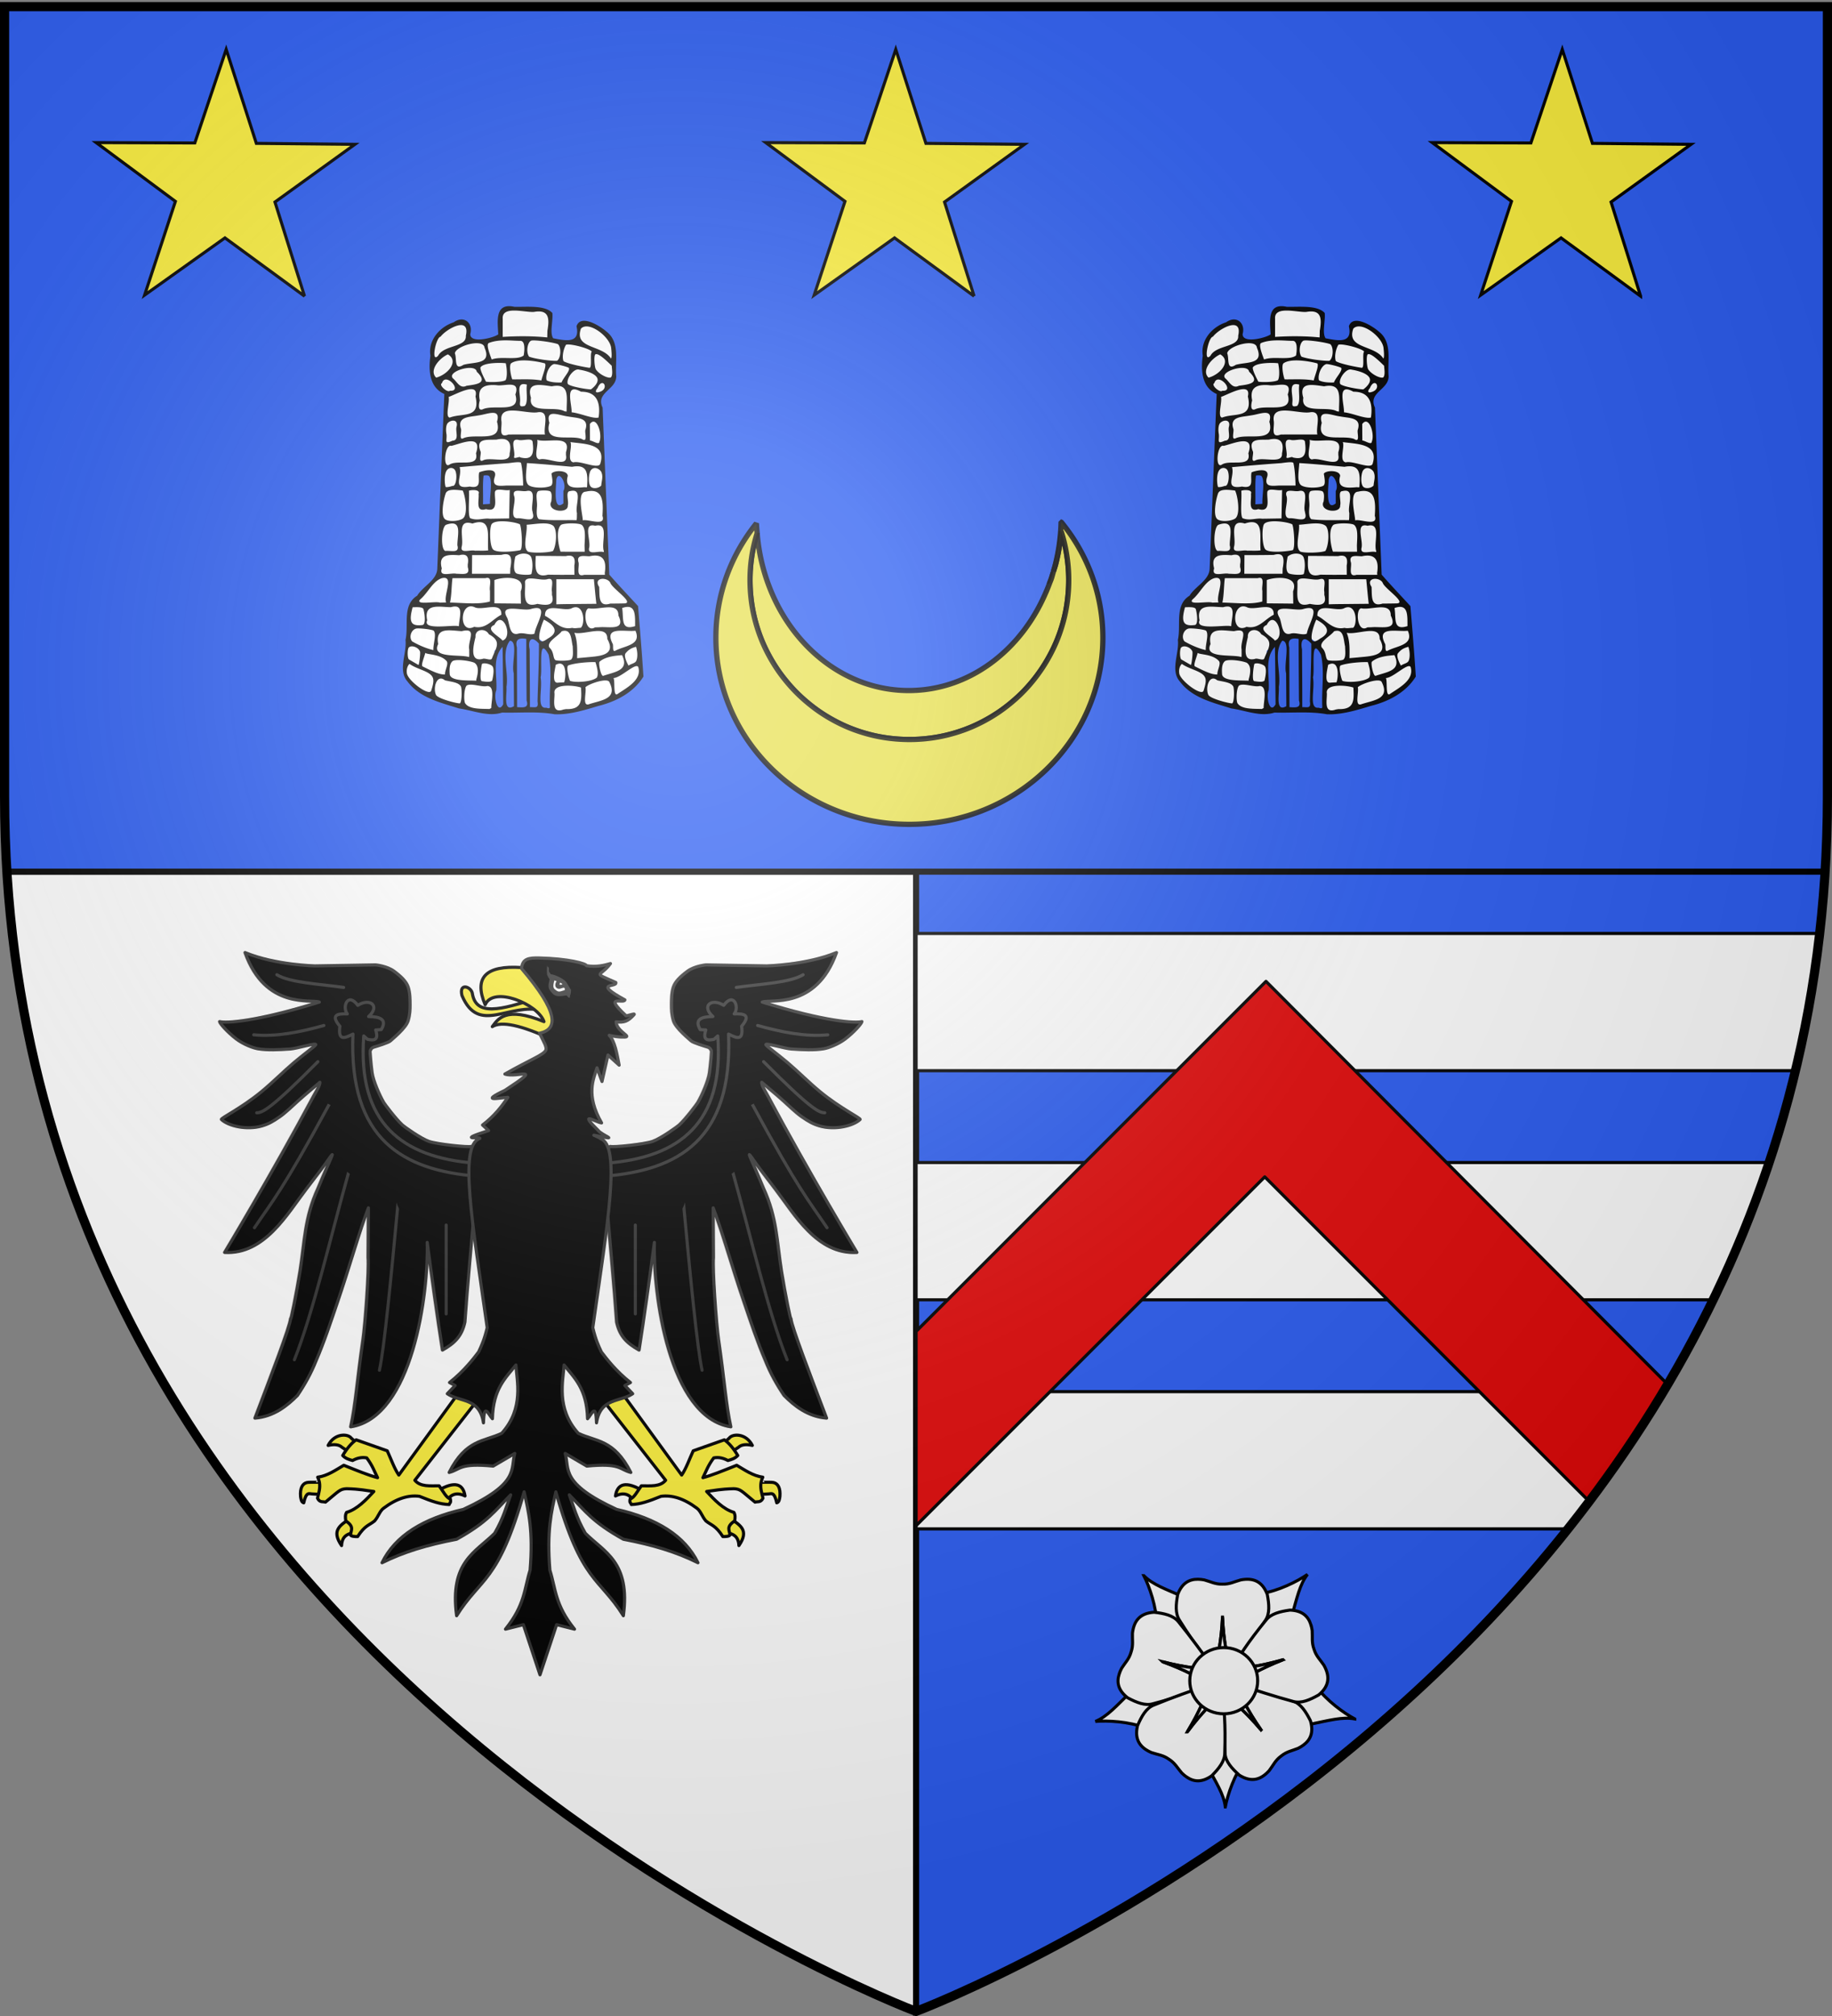 <svg xmlns="http://www.w3.org/2000/svg" xmlns:xlink="http://www.w3.org/1999/xlink" width="600" height="660" version="1.0"><rect width="100%" height="100%" fill="#808080" stroke="none"/><defs><linearGradient id="a"><stop offset="0" style="stop-color:white;stop-opacity:.314"/><stop offset=".19" style="stop-color:white;stop-opacity:.251"/><stop offset=".6" style="stop-color:#6b6b6b;stop-opacity:.125"/><stop offset="1" style="stop-color:black;stop-opacity:.125"/></linearGradient><linearGradient id="b"><stop offset="0" style="stop-color:#000;stop-opacity:1"/><stop offset="1" style="stop-color:#000;stop-opacity:0"/></linearGradient><linearGradient id="c"><stop offset="0" style="stop-color:#000;stop-opacity:1"/><stop offset="1" style="stop-color:#000;stop-opacity:0"/></linearGradient><radialGradient xlink:href="#a" id="e" cx="221.445" cy="226.331" r="300" fx="221.445" fy="226.331" gradientTransform="matrix(1.353 0 0 1.349 -77.63 -85.747)" gradientUnits="userSpaceOnUse"/></defs><g style="display:inline"><path d="M300.031 285.375H2.281C18.791 552.633 300 658.5 300 658.5h.031V285.375z" style="fill:#fff;fill-opacity:1;fill-rule:evenodd;stroke:#000;stroke-width:2;stroke-linecap:butt;stroke-linejoin:miter;stroke-opacity:1;stroke-miterlimit:4;stroke-dasharray:none"/><path d="M300.031 285.375V658.5c.15-.057 281.182-105.938 297.688-373.125H300.03zM1.5 2.188v258.53c0 8.38.282 16.575.781 24.657H597.72c.499-8.082.781-16.278.781-24.656V2.188H1.5z" style="fill:#2b5df2;fill-opacity:1;fill-rule:evenodd;stroke:#000;stroke-width:2;stroke-linecap:butt;stroke-linejoin:miter;stroke-opacity:1;stroke-miterlimit:4;stroke-dasharray:none"/><path d="M300.031 305.594v44.937H587.97a372.983 372.983 0 0 0 7.968-44.937H300.031z" style="opacity:1;color:#000;fill:#fff;fill-opacity:1;fill-rule:nonzero;stroke:#000;stroke-width:1.026;stroke-linecap:round;stroke-linejoin:round;marker:none;marker-start:none;marker-mid:none;marker-end:none;stroke-miterlimit:4;stroke-dasharray:none;stroke-dashoffset:0;stroke-opacity:1;visibility:visible;display:inline;overflow:visible;enable-background:accumulate"/><path d="M300.031 380.594v44.937h261a371.22 371.22 0 0 0 18.344-44.937H300.031z" style="opacity:1;color:#000;fill:#fff;fill-opacity:1;fill-rule:nonzero;stroke:#000;stroke-width:1.026;stroke-linecap:round;stroke-linejoin:round;marker:none;marker-start:none;marker-mid:none;marker-end:none;stroke-miterlimit:4;stroke-dasharray:none;stroke-dashoffset:0;stroke-opacity:1;visibility:visible;display:inline;overflow:visible;enable-background:accumulate"/><path d="M300.031 455.594v44.937H513.5c11.108-13.953 21.608-28.932 31.219-44.937H300.03z" style="opacity:1;color:#000;fill:#fff;fill-opacity:1;fill-rule:nonzero;stroke:#000;stroke-width:1.026;stroke-linecap:round;stroke-linejoin:round;marker:none;marker-start:none;marker-mid:none;marker-end:none;stroke-miterlimit:4;stroke-dasharray:none;stroke-dashoffset:0;stroke-opacity:1;visibility:visible;display:inline;overflow:visible;enable-background:accumulate"/><path d="M414.625 321.281 300.031 435.875v63.594L414.22 385.28l106.25 106.25c9.085-12.048 17.713-24.818 25.687-38.312L414.625 321.28z" style="opacity:1;color:#000;fill:#e20909;fill-opacity:1;fill-rule:nonzero;stroke:#000;stroke-width:1.026;stroke-linecap:round;stroke-linejoin:round;marker:none;marker-start:none;marker-mid:none;marker-end:none;stroke-miterlimit:4;stroke-dasharray:none;stroke-dashoffset:0;stroke-opacity:1;visibility:visible;display:inline;overflow:visible;enable-background:accumulate"/><g style="fill:#fff;stroke:#000;stroke-width:2.293;stroke-miterlimit:4;stroke-dasharray:none"><g style="fill:#fff;stroke:#000;stroke-width:11.352;stroke-miterlimit:4;stroke-dasharray:none;stroke-opacity:1"><path d="M958.886 534.195c-40.541-21.548-104.773-67.727-143.034-120.587l-175.12 5.216-17.823 54.37 161.228 82.716c79.366-16.12 128.42-30.41 174.749-21.715zM477.117 861.464c8.619-45.095 33.775-120.098 72.982-172.26L493.414 523.43l-57.207-.976-31.43 178.462c38.835 71.07 66.97 113.717 72.34 160.548zM-6.497 543.543c45.748-3.874 124.757.1 185.566 23.771l144.317-99.332-14.504-55.347-180.32 17.915c-57.947 56.577-91.416 95.18-135.06 112.993zM783.021-3.399C745.207 22.64 674.614 58.344 610.067 67.922L533.95 225.721l40.028 40.884 147.739-104.927C744.006 83.818 753.943 33.702 783.02-3.4zM173.937 1.2C194.801 42.096 220.955 116.757 222 182.002l146.474 96.123 45.773-34.33-84.68-160.205c-74.27-32.293-122.654-48.707-155.629-82.392z" style="fill:#fff;fill-opacity:1;fill-rule:evenodd;stroke:#000;stroke-width:11.352;stroke-linecap:butt;stroke-linejoin:miter;stroke-miterlimit:4;stroke-dasharray:none;stroke-opacity:1" transform="matrix(.088 0 0 .088 359.314 515.735)"/></g><g style="fill:#fff;stroke:#000;stroke-width:11.352;stroke-miterlimit:4;stroke-dasharray:none"><path d="M375.288 14.554c-32.685-.297-59.353 14.483-75.187 56.313-6.989 36.771-9.942 71.538 6.75 96.469 60.616 96.864 92.604 132.068 132.344 183.968 10.671-56.299 23.002-102.66 27.5-196 4.498 93.34 16.828 139.701 27.5 196 44.968-60.901 90.684-121.428 132.375-183.968 16.691-24.931 13.707-59.698 6.718-96.469C613.8 19.384 577.91 8.88 534.57 17.023c-23.696 6.38-40.852 16.455-67.282 15.719l-.053.004h-1.094l-.009-.004c-26.43.736-43.617-9.34-67.312-15.719-8.126-1.527-15.989-2.4-23.532-2.469z" style="fill:#fff;fill-opacity:1;fill-rule:evenodd;stroke:#000;stroke-width:11.352;stroke-linecap:butt;stroke-linejoin:miter;stroke-miterlimit:4;stroke-dasharray:none;stroke-opacity:1" transform="matrix(.088 0 0 .088 359.314 515.735)"/><path d="M466.695 155.304c-4.498 93.34-16.829 139.701-27.5 196-.156-.203-.314-.39-.469-.593l.062 1.187h54.97l.124-2.219c-10.599-55.567-22.733-101.94-27.187-194.375zM82.133 367.212c-9.933 31.14-3.684 60.983 31.607 88.46 33.07 17.533 65.415 30.617 94.163 22.03 110.44-29.32 153.52-49.49 214.838-72.137-50.64-26.816-91.295-52.284-179.146-84.135 90.507 23.256 138.442 25.161 195.383 31.586-44.913-60.943-89.247-122.49-136.692-180.785-18.893-23.307-52.99-30.72-90.186-34.897-54.942 3.422-75.574 34.612-80.587 78.424-.9 24.523 3.662 43.888-4.844 68.923l-.012.052-.323 1.045-.006.008c-7.099 25.469-21.799 38.916-34.89 59.672-3.857 7.313-7.012 14.567-9.305 21.754z" style="fill:#fff;fill-opacity:1;fill-rule:evenodd;stroke:#000;stroke-width:11.352;stroke-linecap:butt;stroke-linejoin:miter;stroke-miterlimit:4;stroke-dasharray:none;stroke-opacity:1" transform="matrix(.088 0 0 .088 359.314 515.735)"/><path d="M243.595 321.43c87.851 31.851 128.506 57.319 179.146 84.135-.24.088-.466.184-.705.272l1.153.291 16.227-52.52-2.083-.773c-56.22-6.278-104.109-8.374-193.738-31.405zM768.51 631.019c26.093-19.688 38.224-47.66 25.28-90.472-16.874-33.41-35.725-62.772-64.154-72.361-107.096-39.84-153.914-48.25-217.053-65.17 25.857 51.135 44.342 95.405 97.671 172.14-60.46-71.252-98.496-100.489-141.273-138.615 1.475 75.69 2.128 151.539 7.2 226.53 1.964 29.938 25.521 55.68 53.475 80.57 46.831 28.934 81.687 15.384 111.08-17.49 14.896-19.5 22.355-37.945 43.755-53.472l.04-.035.867-.667.01-.002c20.504-16.694 40.27-19.183 62.943-28.57 7.373-3.743 14.138-7.843 20.16-12.386z" style="fill:#fff;fill-opacity:1;fill-rule:evenodd;stroke:#000;stroke-width:11.352;stroke-linecap:butt;stroke-linejoin:miter;stroke-miterlimit:4;stroke-dasharray:none;stroke-opacity:1" transform="matrix(.088 0 0 .088 359.314 515.735)"/><path d="M610.254 575.157c-53.33-76.736-71.814-121.006-97.671-172.141.247.066.486.119.733.185l-.773-.904-43.577 33.507 1.254 1.835c42.273 37.59 80.16 66.956 140.034 137.518zM333.068 750.217c26.961 18.48 57.339 21.088 93.815-4.796 26.312-26.62 48.156-53.828 48.21-83.83 3.724-114.206-3.187-161.268-7.218-226.512-40.262 40.774-76.357 72.374-132.157 147.332 48.333-79.977 63.961-125.333 86.51-178.012-71.295 25.462-143 50.196-212.489 78.845-27.76 11.38-44.677 41.9-59.389 76.317-12.543 53.6 11.385 82.34 51.898 99.756 23.225 7.923 43.084 9.131 64.609 24.485l.046.027.908.61.005.008c22.347 14.132 30.99 32.082 47.099 50.595 5.892 5.8 11.93 10.91 18.153 15.175z" style="fill:#fff;fill-opacity:1;fill-rule:evenodd;stroke:#000;stroke-width:11.352;stroke-linecap:butt;stroke-linejoin:miter;stroke-miterlimit:4;stroke-dasharray:none;stroke-opacity:1" transform="matrix(.088 0 0 .088 359.314 515.735)"/><path d="M335.718 582.411c55.8-74.958 91.895-106.558 132.157-147.332.016.256.042.5.058.755l.61-1.02-45.621-30.664-1.342 1.772c-22.2 52.031-37.997 97.288-85.862 176.49zM795.294 182.527c-10.181-31.061-32.72-51.594-77.418-53.205-37.073 5.15-70.955 13.481-89.231 37.275-72.364 88.433-95.476 130.007-131.924 184.27 56.752-7.912 104.622-11.071 194.49-36.688-86.989 34.14-126.964 60.662-176.884 88.794 72.091 23.106 144.067 47.041 216.662 66.52 28.962 7.832 60.944-6.124 93.543-24.516 42.536-34.943 40.999-72.308 19.41-110.76-13.629-20.407-28.666-33.434-36.429-58.71l-.02-.049-.35-1.036v-.01c-9.158-24.803-5.114-44.31-6.655-68.802-1.155-8.187-2.845-15.915-5.194-23.083z" style="fill:#fff;fill-opacity:1;fill-rule:evenodd;stroke:#000;stroke-width:11.352;stroke-linecap:butt;stroke-linejoin:miter;stroke-miterlimit:4;stroke-dasharray:none;stroke-opacity:1" transform="matrix(.088 0 0 .088 359.314 515.735)"/><g style="fill:#fff;fill-opacity:1;stroke:#000;stroke-width:11.352;stroke-miterlimit:4;stroke-dasharray:none"><path d="M469.438 156.219c-4.498 93.339-16.83 139.7-27.5 196-.156-.203-.314-.391-.47-.594l.063 1.188H496.5l.125-2.22c-10.599-55.567-22.733-101.94-27.188-194.374z" style="fill:#fff;fill-opacity:1;fill-rule:evenodd;stroke:#000;stroke-width:11.352;stroke-linecap:butt;stroke-linejoin:miter;stroke-miterlimit:4;stroke-dasharray:none;stroke-opacity:1" transform="rotate(71.331 -138.231 542.543) scale(.088)"/></g></g><path d="M614.688 409.418c.02 71.256-59.245 129.03-132.36 129.03-73.114 0-132.38-57.774-132.36-129.03-.02-71.256 59.246-129.03 132.36-129.03 73.115 0 132.38 57.774 132.36 129.03z" style="fill:#fff;fill-opacity:1;fill-rule:evenodd;stroke:#000;stroke-width:11.968;stroke-miterlimit:4;stroke-dasharray:none;stroke-opacity:1" transform="matrix(.084 0 0 .084 360.267 515.838)"/></g></g><g style="fill:#fcef3c;stroke:#000"><path d="M149.519 52.07c.233-.62.502-1.214.719-1.844.238-.691.407-1.422.625-2.125a71.186 71.186 0 0 1-1.344 3.97z" style="opacity:.9;fill:#fcef3c;fill-opacity:1;fill-rule:evenodd;stroke:#000;stroke-width:2;stroke-linejoin:bevel;stroke-miterlimit:4;stroke-dasharray:none;stroke-opacity:1" transform="matrix(.862 0 0 .862 214.83 146.14)"/><path d="M38.456 32.976c-.83 2.7-1.522 5.468-1.968 8.313a60.956 60.956 0 0 0-.75 9.469c0 2.089.105 4.152.312 6.187.207 2.035.503 4.03.906 6 .404 1.97.91 3.917 1.5 5.813a60.056 60.056 0 0 0 2.032 5.562 60.18 60.18 0 0 0 2.562 5.281 60.678 60.678 0 0 0 3.031 5 60.883 60.883 0 0 0 3.5 4.657 61.104 61.104 0 0 0 3.907 4.312 61.104 61.104 0 0 0 4.312 3.906 60.884 60.884 0 0 0 4.656 3.5 60.678 60.678 0 0 0 5 3.032 60.18 60.18 0 0 0 5.282 2.562 60.056 60.056 0 0 0 5.562 2.031 60.317 60.317 0 0 0 5.813 1.5c1.97.404 3.965.7 6 .907 2.035.207 4.098.312 6.187.312 2.09 0 4.153-.105 6.188-.312a60.153 60.153 0 0 0 6-.907c1.97-.403 3.917-.91 5.812-1.5a60.041 60.041 0 0 0 5.563-2.03 60.165 60.165 0 0 0 5.28-2.563 60.664 60.664 0 0 0 5-3.032 60.876 60.876 0 0 0 4.657-3.5 61.1 61.1 0 0 0 4.313-3.906 60.512 60.512 0 0 0 7.375-8.969 60.7 60.7 0 0 0 3.03-5 60.207 60.207 0 0 0 2.563-5.28 60.097 60.097 0 0 0 2.032-5.563 60.363 60.363 0 0 0 1.5-5.813c.403-1.97.7-3.965.906-6 .207-2.035.312-4.098.312-6.187 0-3.227-.265-6.38-.75-9.47a60.033 60.033 0 0 0-2.125-9.03 73.034 73.034 0 0 1-2 12.188c-.258 1.02-.606 2-.906 3-.063.218-.122.437-.187.655-.218.703-.387 1.434-.625 2.125-.217.63-.486 1.224-.72 1.844a69.925 69.925 0 0 1-1.437 3.563c-.018.043-.044.082-.062.125-9.411 21.863-29.11 36.968-51.969 36.968-30.171 0-54.898-26.268-57.594-59.75z" style="opacity:.9;fill:#fcef3c;fill-opacity:1;fill-rule:evenodd;stroke:#000;stroke-width:2;stroke-linejoin:bevel;stroke-miterlimit:4;stroke-dasharray:none;stroke-opacity:1" transform="matrix(.862 0 0 .862 214.83 146.14)"/><path d="M153.925 28.664a73.614 73.614 0 0 1-2.875 18.781c.3-.999.648-1.98.906-3a73.034 73.034 0 0 0 2-12.187 60.033 60.033 0 0 1 2.125 9.03c.485 3.09.75 6.243.75 9.47 0 2.089-.105 4.152-.312 6.187a60.22 60.22 0 0 1-.906 6 60.363 60.363 0 0 1-1.5 5.813 60.097 60.097 0 0 1-2.032 5.562 60.207 60.207 0 0 1-2.562 5.281 60.7 60.7 0 0 1-3.031 5 60.512 60.512 0 0 1-7.375 8.97 61.1 61.1 0 0 1-4.313 3.905 60.876 60.876 0 0 1-4.656 3.5 60.664 60.664 0 0 1-5 3.032 60.165 60.165 0 0 1-5.281 2.562 60.041 60.041 0 0 1-5.563 2.031 60.303 60.303 0 0 1-5.812 1.5c-1.97.404-3.966.7-6 .907a61.142 61.142 0 0 1-6.188.312c-2.09 0-4.152-.105-6.187-.312a60.162 60.162 0 0 1-6-.907 60.317 60.317 0 0 1-5.813-1.5 60.056 60.056 0 0 1-5.562-2.03 60.18 60.18 0 0 1-5.282-2.563 60.678 60.678 0 0 1-5-3.032 60.884 60.884 0 0 1-4.656-3.5 61.104 61.104 0 0 1-4.312-3.906 61.104 61.104 0 0 1-3.907-4.312 60.883 60.883 0 0 1-3.5-4.657 60.678 60.678 0 0 1-3.03-5 60.18 60.18 0 0 1-2.563-5.28 60.056 60.056 0 0 1-2.032-5.563 60.317 60.317 0 0 1-1.5-5.813c-.403-1.97-.699-3.965-.906-6a61.145 61.145 0 0 1-.312-6.187c0-3.227.265-6.38.75-9.47.446-2.844 1.138-5.612 1.968-8.312-.1-1.246-.243-2.484-.28-3.75-9.662 12.001-15.407 27.08-15.407 43.438 0 39.138 32.944 70.875 73.531 70.875 40.588 0 73.5-31.737 73.5-70.875 0-16.618-5.934-31.908-15.875-44z" style="opacity:.9;fill:#fcef3c;fill-opacity:1;fill-rule:evenodd;stroke:#000;stroke-width:2;stroke-linejoin:bevel;stroke-miterlimit:4;stroke-dasharray:none;stroke-opacity:1" transform="matrix(.862 0 0 .862 214.83 146.14)"/></g><path d="M103.26 94.315 75.546 77.723 51.072 98.802l7.216-31.485-27.61-16.762 32.173-2.867 7.41-31.44 12.668 29.714 32.19-2.668-24.344 21.23 12.485 29.79z" style="fill:#fcef3c;fill-opacity:1;stroke:#000;stroke-width:1;stroke-miterlimit:4;stroke-dasharray:none;stroke-opacity:1" transform="rotate(5.293 72.898 57.525)"/><path d="M103.26 94.315 75.546 77.723 51.072 98.802l7.216-31.485-27.61-16.762 32.173-2.867 7.41-31.44 12.668 29.714 32.19-2.668-24.344 21.23 12.485 29.79z" style="fill:#fcef3c;fill-opacity:1;stroke:#000;stroke-width:1;stroke-miterlimit:4;stroke-dasharray:none;stroke-opacity:1" transform="rotate(5.293 182.543 2429.659)"/><path d="M103.26 94.315 75.546 77.723 51.072 98.802l7.216-31.485-27.61-16.762 32.173-2.867 7.41-31.44 12.668 29.714 32.19-2.668-24.344 21.23 12.485 29.79z" style="fill:#fcef3c;fill-opacity:1;stroke:#000;stroke-width:1;stroke-miterlimit:4;stroke-dasharray:none;stroke-opacity:1" transform="rotate(5.293 291.687 4790.933)"/><g id="d"><path d="M-156.535 140.55c-2.492-.19-4.396 1.933-4.605 4.277-.508 2.996-.084 6.043.04 9.054-2.931 1.887-6.544 2.586-10.008 2.713-1.88.086-4.5-.687-4.511-2.956.737-2.35.164-5.66-2.502-6.505-2.45-.814-4.394 1.169-6.598 1.843-5.432 2.396-9.905 8.005-9.21 14.2.03 2.861-.59 5.796-.141 8.693.347 4.339 2.756 8.65 6.966 10.204-1.254 28.478-2.221 56.972-3.503 85.446-.894 4.833-5.621 7.333-8.56 10.82-.75 1.144-1.627 2.059-2.76 2.823-3.555 3.29-3.331 8.607-3.375 13.08.098 2.459-.288 4.896-.495 7.31.389 5.716-2.675 11.536-.524 17.098 3.181 5.82 9.29 9.304 15.348 11.477 4.588 1.548 9.188 3.243 13.988 4.017 5.6 1.215 11.537 3.147 17.237 1.355 8.545.205 17.183-.644 25.644.813 8.608.179 16.78-2.95 24.926-5.266 6.766-2.283 13.23-6.38 17.081-12.544-.724-11.224-1.648-22.434-2.58-33.642-4.638-5.047-9.367-10.014-13.87-15.183-1.107-26.87-2.158-53.743-3.236-80.614-1.304-2.373-.778-5.422 1.165-7.287 2.133-2.41 5.607-4.486 5.395-8.162-.529-6.009 1.22-12.598-1.947-18.1-2.214-3.28-5.783-5.41-9.312-7.044-1.979-.821-5.028-1.643-6.45.438-.868 1.093.154 2.539-.14 3.831.034 2.388-2.144 4.169-4.433 4.16-2.675.199-5.297-.447-7.913-.915-1.85-2.969-.663-6.704-.594-9.976-.01-1.155.478-2.716-.93-3.237-4.237-2.475-9.391-1.85-14.104-1.915-1.882.207-3.643-.265-5.489-.306z" style="fill:#fff;fill-opacity:1;stroke:none;stroke-width:7;stroke-miterlimit:4;stroke-dasharray:none;stroke-opacity:1" transform="matrix(.679 0 0 .679 272.922 5.146)"/><path d="M-169.985 221.256h5.743v15.697h-5.743zM-134.75 221.256h5.743v15.697h-5.743z" style="fill:#2b5df2;fill-opacity:1;stroke:none;stroke-width:2;stroke-miterlimit:4;stroke-dasharray:none;stroke-opacity:1" transform="matrix(.679 0 0 .679 272.922 5.146)"/><path d="M-163.476 306.248c8.813-7.513 17.745-12.622 27.565 0v29.097h-27.565v-29.097z" style="fill:#2b5df2;fill-opacity:1;stroke:none;stroke-width:2;stroke-miterlimit:4;stroke-opacity:1" transform="matrix(.679 0 0 .679 272.922 5.146)"/><path d="m-137.908 151.892-.075 3.221c-7.134-.713-14.334-.698-21.488-.253v-8.75c-.473-6.53 10.975-2.888 15.165-3.313 7.328-1.27 7.401 3.368 6.398 9.095zm-52.711 12.033c-3.634 3.953-1.072-8.924 1.164-9.163 2.929-3.888 14.407-10.129 12.2-.466.45 5.689-10.565 4.33-13.364 9.63zm83.446-3.869c.142 1.295.526 4.741-.083 5.232-4.215-6.688-17.927-4.556-14.486-14.403 3.66-3.929 13.821 3.76 14.569 9.171zm-57.602 5.694c-1.624-4.216-2.588-7.49-1.357-7.97 5.182-2.019 11.319-.985 15.177-1.02 2.141-.02 2.207 3.601 1.606 7.044-3.063 2.504-10.867.203-15.426 1.946zm31.999-7.347c1.684 1.703 1.332 6.815-.51 7.981-2.798.16-10.662-.927-13.448-1.991-1.463-1.841-1.006-6.67.931-7.705 1.454-.587 11.33.882 13.027 1.715zm-45.647 9.932c-4.651 3.006-3.083-3.016-4.13-5.567.494-3.598 13.861-7.383 14.332-2.673 3.607 8.189-5.103 6.734-10.202 8.24zm61.922-6.359c-1.005.883.26 7.411-1.053 7.8-2.471-.335-10.72-1.923-12.595-3.236-.834-2.192.038-6.026 1.218-7.893 1.856-.736 11.6 1.819 12.43 3.33zm-75.056 12.527c-3.552-3.377 1.319-9.26 5.63-11.225 5.513 3.191.133 9.677-5.63 11.225zm84.685-5.723c.06 1.61.66 4.403-.426 5.63-1.429.563-5.69-1.496-7.271-3.95-.615-1.125-1.008-6.137-.275-7.134 1.4-1.057 5.755 3.342 7.972 5.454zm-32.422-1.197c1.372.364-.95 5.734-1.528 8.276-4.638-.833-9.361-.458-14.047-.527-.748-1.947-1.617-6.98-.503-7.764 3.568-2.509 12.204-1.015 16.078.015zm-18.76 8.089c-1.28 1.02-7.544 1.141-9.498.772-.78-1.53-2.904-5.617-2.661-6.837 1.466-2.49 10.115-2.34 12.23-2.034.772 3.723.603 6.926-.072 8.099zm26.979 1.163c-2.29.065-5.15.014-7.186-1.021-.785-2.125.877-7.054 3.477-7.842.876-.154 6.366 1.203 7.226 1.833.724 1.446-2.672 4.674-3.517 7.03zm-45.846 1.584c-2.993 1.551-4.44-1.645-6.273-3.332-4.24-3.304 10.586-7.868 11.193-3.461 5.772 5.565.043 6.103-4.92 6.793zm60.058 1.72c-1.206.154-10.568-1.366-11.238-2.677-.854-2.467 3.018-7.67 5.532-6.811 3.156.508 7.555 1.754 8.659 3.971.728 1.462-.275 3.48-2.953 5.517zm-68.056.678c-1.187 1.173-5.652-2.858-3.865-3.62 1.65-5.708 10.359 4.081 3.865 3.62zm71.676.7c-1.929.543-1.268-1.235-.532-1.87 2.444-6.108 6.26.605.532 1.87zm-35.591 6.62c-2.255.549-2.452.077-2.28-1.915.434-3.454-2.382-10.003 3.306-8.342-.535 3.21.802 8.363-1.026 10.258zm-20.449 1.708c-2.714.799-1.3-4.235-1.235-4.352-1.306-6.192 2.089-7.836 8.08-7.362 3.73.696 11.633-2.779 9.076 4.49 2.829 9.62-10.4 4.454-15.92 7.224zm40.665.013-.034 1.017-1.047-.176c-4.733-2.703-17.53 1.673-16.14-6.479-2.443-8.06 4.845-6.167 10.05-5.544 8.621-1.683 7.217 4.976 7.17 11.182zm-56.396 3.917c-2.356-.29.085-7.496-.527-9.976 3.122-1.022 14.77-7.754 12.952-.236 2.551 10.96-6.517 7.81-12.425 10.212zm71.783-.04c-2.684.773-8.97-2.15-12.982-2.511.094-4.272-3.599-14.483 4.52-9.93 7.943-.054 9.451 5.664 8.462 12.442zm-35.213 8.163c-2.754 0-5.51.008-8.264.036-5.146 1.958-2.942-3.601-3.388-6.506-1.234-8.881 12.117-3.138 17.707-4.26 5.875-.71 2.44 6.97 3.308 10.73h-9.363zm-29.853 1.752c-2.537 1.46-.807-3.327-1.314-4.502-1.853-5.972 4.034-5.575 8.468-6.436 4.265-.505 10.902-3.8 8.92 3.056 2.947 10.503-10.146 5.433-16.074 7.882zm58.73-4.004c-.494 1.332 1.362 6.534-1.813 4.402-5.946-2.144-18.455 2.49-15.574-7.745-2.033-6.928 4.647-3.592 8.92-3.09 4.421.87 10.39.402 8.467 6.433zm-64.172 5.268c-4.066 1.89-2.536-.169-2.837-3.089-.351-1.76-.343-4.369.599-5.413 1.54-1.706 5.281-1.944 4.22 1.88-.547 2.292 1.457 6.477-1.982 6.622zm70.93.455c-.112 1.85-3.272-.535-4.569-.552l-.055-7.933c3.182-4.403 6.169 4.734 4.623 8.485zm-38.156 7.6c-.208-.726-3.455 1.162-2.99-.374.717-2.689-2.41-9.07 2.086-8.07 2.1.617 6.915-1.409 6.86 1.306.671 5.085.02 8.647-5.956 7.138zm-18.013 1.441c-2.627 1.257-.496-3.584-1.251-4.465-2.444-6.443 3.375-5.327 7.798-5.565 5.515-1.25 7.51 1.171 6.292 6.705.452 5.35-9.336 1.432-12.839 3.325zm40.03-3.965v1.388c1.256 6.703-8.929.84-12.737 2.124-3.155-.622-.503-6.555-1.12-9.463 4.9 1.664 16.783-2.862 13.856 5.951zm-56.23 6.027c-3.365 2.105-2.215-10.214.935-9.067 5.213-1.273 15.1-5.824 11.887 3.59 1.672 7.157-8.89 2.797-12.821 5.477zm72.82-.658c-.542 3.249-9.658-1.438-12.973-.464-3.462-.556-.358-7.652-1.491-9.778 6.537.976 17.383.574 14.464 10.242zm-63.049 11.203c-8.848 1.526-3.318-4.87-4.849-9.358 7.719-.702 16.012-1.408 23.746-1.937 2.778-.37 5.71-.773 5.9.012.548 2.278.935 6.487 1.016 10.807h-8.231c-3.32.217-6.862.645-5.583-3.852 1.832-5.005-4.833-3.542-7.368-2.547-.944 3.155 1.789 8.127-4.631 6.875zm56.633-.007-.098.388-1.275-.066c-5.07.47-9.586.526-7.926-5.457-.174-2.894-6.879-2.804-7.88-1.04.355 2.213 1.007 5.217-.4 5.884-2.484 1.18-9.264 1.15-10.872-.631-1.722-1.908-.752-6.863-.561-10.389 7.273.428 14.529 1.146 21.786 1.794 7.561-1.42 7.631 3.242 7.226 9.517zm-64.976-.327c-.803.388-2.947.82-3.252.505-.495-1.435-.823-6.04.583-8.026.739-1.044 2.213-1.56 3.47-.617 1.937 1.453 1.21 8.769-.801 8.138zm71.766-6.84c1.123 2.386.196 4.314.039 6.704-1.252 1.322-3.79 1.649-4.935.622-1.436-1.286-1.149-5.882-.285-7.678 1.315-2.293 3.982-1.446 5.181.353zm-53.589 15.503c-1.13.135-2.271.164-3.407.234.18-4.548-.267-9.686.3-13.87 1.066-.162 2.34-.225 2.778.402 1.633 2.335.055 10.231.33 13.234zm35.374-6.17v5.958c-5.068 4.149-3.533-7.6-3.428-11.326 1.052-5.338 5.453 1.923 3.428 5.367zm-14.82 10.093.006.335c1.63 5.323-4.349 2.438-7.383 2.699-4.222-.003-.315-8-1.603-10.85-.995-3.843 3.757-1.785 6.018-2.285 5.419-1.163 1.697 7.025 2.961 10.101zm-20.729 3.268c-2.735-.463-6.028 1.155-9.424-.285-1.24-1.669-.253-9.703-.59-13.116-.114-.402 5.736-1.155 4.657 1.459.386 2.91-1.735 8.983 3.56 7.295 6.105 1.679 4.126-4.436 4.315-7.852-.072-2.858 4.986-.698 7.15-1.37-.099 4.57-.195 9.142-.291 13.713l-9.377.156zm42.1-2.705c-.073 1.13.032 2.286-.19 3.402-5.877-.14-12.552.28-18.147-.47-1.31-1.006-1.122-3.517-.95-6.013.263-2.405-.923-6.23.532-7.47.804-.504 4.992-.534 5.858.085.922.866.735 2.816.517 4.797-2.518 4.974 8.325 6.152 7.955 1.96.63-2.038-1.346-6.872 1.145-6.911 6.461-1.566 2.202 7.045 3.28 10.62zm-55.196 2.693c-2.286 1.393-7.192 1.491-8.565.14-2.066-2.033-.544-9.556.422-12.275.814-2.29 4.545-1.906 8.214-1.445 1.154 1.988 2.89 11.775-.07 13.58zm67.482-1.38c1.824 5.338-7.037 1.39-9.474 2.183.003-2.533-3.056-13.716 1.426-13.84 8.615-2.037 8.449 5.078 8.048 11.658zm-55.09 16.635c-2.122.283-4.275.095-6.408.16-2.167-.637-7.359 1.677-6.348-2.058 1.058-4.296-2.695-13.38 5.152-11.031 9.798-3.322 6.957 6.497 7.604 12.93zm-14.862-3.312-.009.397-.01.457c1.19 4.1-3.267 2.432-5.788 2.742-2.415-.715-1.944-11.689.364-12.635 7.56-2.632 5.706 3.823 5.443 9.039zm30.11-9.264c.807 1.21 1.64 12.024.168 12.51-3.456.694-11.519 1.39-13.119-.418-1.683-1.901-1.74-10.804-.581-12.226 1.848-2.268 10.762-1.166 13.532.134zm31.211 10.265.075 2.97c-3.878-.009-7.756.025-11.633-.03-.844-2.06-2.548-10.432.235-12.926 1.277-.872 8.549-1.016 9.993.027 2.028 1.768 1.465 6.11 1.33 9.959zm9.31 2.69-.002.406h-.351c-2.174-.68-7.285 1.639-6.788-1.769 1.14-3.511-3.218-12.542 2.961-10.873 6.973-1.727 2.74 8.298 4.18 12.235zm-24.516-.09c-2.002.865-9.78 1.124-12.042.33-2.82-1.992-.253-9.03-.682-12.97 3.986-.197 10.628-1.7 13.043.71 1.868 2.518 1.182 9.495-.319 11.93zm-20.595 8.408-.077 2.595h-18.423l.068-9.006a749.42 749.42 0 0 0 14.089-.095c5.212-1.519 5.146 2.111 4.343 6.506zm-20.536-1.899.01 1.295c1.347 4.195-2.574 3.162-5.415 3.2-2.537-.708-8.628 1.95-7.112-2.576-1.835-6.86 3.201-6.717 8.37-6.366 3.808-.99 4.803.887 4.147 4.447zm30.677-3.285c.764 2.308.65 5.301.08 7.745-.214.917-6.117.517-7.254-.15-1.686-.99-1.25-4.782-.559-8.097 2.303-2.073 6.92-1.952 7.733.502zm35.41 7.373.034.451.035.456h-9.965c-4.125 1.27-2.4-3.263-2.698-5.79-1.293-4.132 2.39-3.193 5.205-3.139 6.443-1.437 8.37 1.796 7.389 8.022zm-14.674-3.576.034 4.483c-4.239-.014-8.479.042-12.716-.068-6.99 1.893-6.076-4.06-5.94-9.026 4.825-.03 9.65.053 14.474.089 3.801-.908 4.808.975 4.148 4.522zm-40.684 12.176c-.003 1.723.01 3.446-.032 5.169-6.601 1.94-16.273.094-24.05.565-2.29-.855-11.946 1.386-9.643-1.517 3.684-2.979 6.084-8.837 10.459-10.278 7.42-1.812-1.674 12.04 3.65 12.963 1.188-3.712.966-9.094 1.529-12.97h15.802c3.913-1.128 1.735 3.834 2.285 6.068zm65.073 6.082c-2.355.073-4.713.084-7.07.095-5.878 1.852-5.075-3.676-5.333-8.017-3.037-4.651 3.903-4.973 5.38-1.984.85 2.67 11.395 9.426 7.023 9.906zm-50.249-5.8.091 5.91c-4.262-.05-8.525-.09-12.788-.129v-11.216c3.273-1.467 15.905-2.657 12.697 5.434zm27.878 6.082c-3.559.06-7.122.02-10.678.176v-12.107h18.086c.404 3.951.73 7.911 1.205 11.854l-8.613.077zm-12.805-5.864v1.497c1.557 5.418-2.689 5.131-7.028 4.318-7.981 2.391-5.55-5.604-5.985-10.676.616-3.278 7.562-.297 10.728-1.206 3.913-1.129 1.735 3.834 2.285 6.067zm-67.224 7.464c3.177-.176 4.996-.011 5.254.968.666 2.52 1.161 7.344-.466 7.57-2.67.37-4.243-.027-4.967-.943-1.322-1.672-.487-4.911.18-7.595zm107.33 9.076c-7.13 2.291-5.413-3.567-6.25-8.718 6.788-2.433 6.19 3.73 6.25 8.718zm-85.013.066c-2.625-.945-17.648 2.224-15.276-2.877-1.805-8.45 5.966-6.352 11.396-6.314 6.755-1.915 4.03 4.782 3.88 9.191zm7.394.269c-7.762 3.992-7.01-13.124.493-9.308 4.031 1.48 12.921-3.142 12.601 3.504-4.464 2.206-7.242 7.073-13.094 5.804zm60.357.207-1.081.03-1.015.03c-5.032 3.127-5.84-9.118-2.909-9.18 4.77.993 14.284-3.421 14.205 3.477 3.675 7.536-4.668 5.2-9.2 5.643zm-8.98.29c-1.364-.032-2.784.401-4.123.008-5.825 1.204-8.649-3.554-13.092-5.809-.242-6.594 8.52-2.054 12.602-3.504 6.303-3.392 6.93 7.598 4.612 9.305zm-22.303 2.8c-1.998.925-5.082-.575-7.482-.086-4.87 1.531-4.29-4.601-5.729-7.65-4.192-7.205 7.599-2.858 11.492-4.145 9.568-2.742 2.405 7.121 1.719 11.88zm-15.443 3.334c-.883-1.668-8.908-5.35-3.903-7.545 4.004-7.823 9.36 5.927 3.903 7.545zm21.866-.958c-7.04 5.204-3.26-6.23-1.872-9.124 4.846 2.484 7.784 5.902 1.872 9.124zm-55.194 5.557c-3.502-.817-7.171-2.43-10.224-4.192-1.626-1.878-.63-5.392 1.787-6.16 1.153-.366 7.561.313 8.576.979 1.495 1.718-.228 6.048-.139 9.373zm87.75.306c-1.633.8-.743-2.749-1.294-3.412-4.337-8.623 5.82-5.594 11.017-6.232 3.076 7-5.183 7.172-9.724 9.644zm-70.443-.546c-.043 1.171.09 2.55-.076 3.595-4.466-1.461-18.425.848-14.905-6.264-1.493-8.384 5.404-6.569 11.323-6.222 7.861-1.93 2.791 4.581 3.658 8.89zm56.04 3.775c-1.334.115-2.67.229-4.003.357.042-4.153.262-8.306-1.341-12.246 4.931 1.224 16.057-4.29 15.888 2.957 4.803 8.522-4.916 8.28-10.544 8.932zm-45.094.478c-.445 1.291-3.423-.302-4.442.211-6.582 1.705-4.403-6.65-3.481-10.527-.345-3.974 4.822-4.413 6.426-1.36 6.455 3.49 3.416 6.583 1.497 11.676zm38.17.555c-.923.625-6.28.735-7.528.273-1.338-.979-.565-3.88-2.896-6.043-1.58-2.806 4.199-5.487 5.906-7.873 4.811-1.507 4.542 4.132 5.313 7.264.05 2.406.477 5.202-.795 6.379zm-72.84-3.82c.212.806-.317 5.694-.733 6.44l-4.553-2.642c-.886-.514-.89-5.035-.116-5.815 1.34-1.278 4.658-.104 5.403 2.017zm104.311 4.377c-.554 1.308-2.698 1.467-3.732 2.367-.589-.965-2.506-4.672-1.401-6.004 1.387-1.674 2.61-2.446 4.998-3.085.66 1.934.933 4.842.135 6.722zm-91.592.068c1.268 1.371-.788 4.382-.701 6.572-2.848.063-6.044-1.542-10.764-3.891-.954-.475.703-4.24 1.289-6.534 1.062.928 7.088.517 10.176 3.853zm75.735 7.175c-1.203.691-2.536-6.192-1.881-6.77 3.123-2.752 8.736-2.952 10.865-3.179 3.547 7.437-3.183 7.968-8.984 9.95zm-61.306 1.715c-.093.25.138.867-.362.656-3.678-.182-12.063.295-12.467-3.042-.261-3.053.061-5.374 1.441-6.435 1.887-1.043 8.32-.099 10.454.847 2.012 1.35 2.031 4.24.934 7.974zm58.051-.775c-2.406 1.961-9.933 2.505-12.834 1.538-.535-.764-2.075-7.035-.83-7.477 3.878-1.379 11.263-1.713 13.07-1.563.977 3.103 1.588 6.1.594 7.502zm-55.358-6.58c.79-.776 3.726-.115 4.874.86 1.383 1.173.433 5.584.06 7.108-.867.919-3.14.532-4.91.284-1.294-.182-.435-6.406-.024-8.252zm39.648 8.808-2.723.137c-3.712.806-1.497-7.014-1.311-8.577 5.755-3.028 4.843 6.724 4.034 8.44zm-64.106 4.02c-.907 2.953-11.715-5.13-11.757-8.618-.235-1.382.283-3.525 1.31-4.267 3.89 2.755 9.753 3.403 11.165 6.51.662 1.454.216 3.455-.718 6.374zm89.83 1.637c-2.208 1.517-1.045-6.684-1.929-7.723 3.55-.022 11.009-7.879 12.012-5.196 1.732 6.265-5.83 9.969-10.083 12.92zm-75.487-3.622c.48 1.172.518 7.338-.509 8.11-1.44.084-10.673-2.262-11.539-4.113-1.594-3.507.52-10.224 4.303-7.009 3.105.765 6.623.921 7.745 3.012zm61.521 8.6c-3.07.791-.872-5.953-1.483-8.255 1.53-1.617 10.547-4.721 11.533-2.538 4.256 8.373-4.082 8.738-10.05 10.793zm-24.58-1.393c.556 3.506-1.023 2.676-3.672 2.72.01-9.29-.073-18.58-.132-27.87-.92-4.154.7-7.062 4.484-2.746.034 9.299-.46 18.598-.68 27.896zm-5.34-9.309.06 8.83c1.268 3.843-1.837 3.344-4.584 3.2l-.079-28.786c-.968-3.839.973-4.777 4.52-4.114-.01 6.957.037 13.914.083 20.87zm-6.135-4.295.106 15.868c-5.407 3.112-3.297-5.745-3.62-9.322 1.161-7.145-2.708-16.634 1.665-22.238 4.121.221.606 11.509 1.849 15.692zm-5.156 6.349.07 8.605c-2.687 5.055-4.765-3.436-3.328-6.777.556-6.94-2.208-15.262 3.02-20.936.12 6.368.185 12.738.238 19.108zm22.592 9.382c.132 1.395-.435 1.265-1.811.867-4.807.613-1.615-8.836-2.662-14.646 1.019-3.597-1.44-20.723 3.85-10.953 1.8 8.089.268 16.507.623 24.732zm-28.272 1.012-.876.479c-4.315-.13-9.957.154-11.792-2.866-.663-1.657-.454-6.93.736-8.382 1.93-1.473 7.542.902 9.979.155 3.973.086 1.896 7.466 1.953 10.614zm43.282-9.848c.356 6.227.492 10.602-7.193 10.38l-1.274.2c-5.916 2.117-4.236-4.326-4.322-7.725-.92-5.07 10.196-3.892 12.789-2.855zm-12.754 12.86c7.047.308 14.452-1.993 21.201-4.028 8.572-2.117 16.894-6.453 21.66-14.139-.718-11.334-1.653-22.662-2.604-33.98-4.474-4.892-9.38-10.02-13.862-15.17-1.102-26.843-2.157-53.689-3.23-80.534-3.46-7.3 6.509-8.511 6.59-15.019-.68-7.326 2.001-16.454-4.764-21.675-3.22-2.804-12.415-8.501-14.41-2.537 1.84 8.33-4.914 7.068-11.245 5.81-1.777-2.638-.01-8.42-.409-12.198-3.548-3.916-12.597-2.83-18.267-2.972-9.564-2.103-8.145 6.818-7.826 13.27-1.952 1.593-13.527 4.7-13.508-.098 1.493-5.353-2.984-9.258-7.992-5.707-6.744 2.197-12.429 8.672-11.225 16.093-.971 7.017-.56 15.275 6.719 18.467-1.197 28.103-2.25 56.213-3.407 84.317-.26 5.534-6.98 8.421-9.697 12.942-7.316 4.511-4.003 14.117-5.624 21.324.703 6.527-3.776 14.694.937 20.026 5.943 7.974 15.922 10.153 24.86 13.01 6.814.943 14.012 4.17 20.79 1.995 8.439.238 17.02-.677 25.313.803z" style="fill:#000;fill-opacity:1;stroke:none;stroke-opacity:1" transform="matrix(.679 0 0 .679 272.922 5.146)"/></g><use xlink:href="#d" width="600" height="660" transform="translate(252.957)"/><g style="opacity:1;display:inline"><path d="m233.94 227.532-9.597-6.566c-4.546 2.273-65.155-4.04-81.065-9.596-15.91-5.556-47.565-28.371-50.76-31.315-12.821-11.811-33.62-39.53-35.633-42.932-8.016-13.535-20.28-41.712-22.39-57.116-2.118-15.467-4.267-40.389-3.762-41.651.505-1.263 1.892-5.852 6.732-7.299 5.444-1.627 28.768-8.677 32.029-12.053 2.608-2.7 29.85-24.202 34.013-38.732 3.566-12.445 3.701-21.188 3.701-30.28 0-9.09-.043-22.944-3.578-33.804-3.536-10.859-13.594-20.534-27.231-30.636-13.637-10.101-35.146-12.078-35.146-12.078l-115.454 1.959c-.117.023-76.639-1.445-134.602-25.532 39.02 110.133 128.176 88.47 142.222 94.788C-188.695-17.366-245.587-14.683-257.5-17.935c.186 3.318 14.913 20.25 31.758 33.1 13.626 10.396 32.507 17.472 41.478 18.923 18.812 3.043 39.512 1.888 61.85.459 12.5-.8 52.025-13.023 48.762-8.035-2.56 3.913-20.12 16.123-41.606 34.193-18.877 15.876-40.751 38.007-62.33 55.753-38.59 31.738-78.629 50.822-76.376 52.99 12.738 12.261 48.17 20.978 77.59 12.312 12.628-3.72 20.489-8.184 34.287-17.72 10.663-7.37 25.497-21.717 34.292-29.654 16.691-15.064 32.371-27.528 42.224-36.153-.031 6.776-5.249 14.04-11.617 25.758-79.802 148.998-170.716 300.016-170.716 300.016 76.414 4.213 119.584-73.49 156.334-121.388 46.775-60.962 36.092-48.204 46.202-61.955 10.11-13.75-2.416 8.679-23.739 60.61-25.83 56.35-25.166 99.525-34.453 158.859-7.16 44.28-17.798 96.784-18.074 90.648-.999 14.782-37.67 110.178-68.186 190.414 36.057-2.907 61.935-23.852 81.317-43.437 14.395-21.321 26.346-42.994 35.356-65.66 16.42-38.237 28.31-74.843 40.28-109.807C-7.794 449.04 9.71 384.384 27.362 338.649l-.561 95.102c2.128 22.72-5.342 126.746-9.97 158.584C5.579 669.75 2.862 715.707-6.478 757.862 112.196 739.4 142.734 502.353 139.996 404.814c9.765 72.952 19.53 143.8 29.294 206.071 23.717-13.238 37.113-26.858 42.932-53.538 5.22-73.776 11.448-137.213 16.667-199.505l48.993-94.955-43.942-35.355z" style="color:#000;fill:none;fill-opacity:1;fill-rule:nonzero;stroke:#dcd6d6;stroke-width:5;stroke-linecap:butt;stroke-linejoin:round;marker:none;marker-start:none;marker-mid:none;marker-end:none;stroke-miterlimit:4;stroke-dashoffset:0;stroke-opacity:1;visibility:visible;display:inline;overflow:visible" transform="translate(115.714 337.52) scale(.171)"/><path d="m481.132 227.532 9.597-6.566c4.545 2.273 65.154-4.04 81.064-9.596 15.91-5.556 47.565-28.371 50.76-31.315 12.822-11.811 33.62-39.53 35.634-42.932 8.015-13.535 20.28-41.712 22.389-57.116 2.118-15.467 4.268-40.389 3.763-41.651-.505-1.263-1.893-5.852-6.732-7.299-5.444-1.627-28.769-8.677-32.03-12.053-2.608-2.7-29.85-24.202-34.013-38.732-3.565-12.445-3.701-21.188-3.701-30.28 0-9.09.043-22.944 3.579-33.804 3.535-10.859 13.593-20.534 27.23-30.636 13.638-10.101 35.147-12.078 35.147-12.078l115.453 1.959c.117.023 76.64-1.445 134.603-25.532-39.02 110.133-128.177 88.47-142.223 94.788 122.114 37.945 179.007 40.628 190.92 37.376-.187 3.318-14.914 20.25-31.758 33.1-13.626 10.396-32.508 17.472-41.479 18.923-18.812 3.043-39.512 1.888-61.85.459-12.499-.8-52.025-13.023-48.761-8.035 2.56 3.913 20.119 16.123 41.605 34.193 18.878 15.876 40.752 38.007 62.33 55.753 38.59 31.738 78.63 50.822 76.377 52.99-12.738 12.261-48.17 20.978-77.59 12.312-12.63-3.72-20.49-8.184-34.288-17.72-10.663-7.37-25.497-21.717-34.292-29.654-16.691-15.064-32.371-27.528-42.224-36.153.032 6.776 5.249 14.04 11.617 25.758 79.802 148.998 170.716 300.016 170.716 300.016-76.414 4.213-119.584-73.49-156.334-121.388-46.774-60.962-36.091-48.204-46.202-61.955-10.11-13.75 2.417 8.679 23.739 60.61 25.83 56.35 25.167 99.525 34.454 158.859 7.16 44.28 17.797 96.784 18.074 90.648.998 14.782 37.668 110.178 68.185 190.414-36.057-2.907-61.934-23.852-81.317-43.437-14.395-21.321-26.345-42.994-35.356-65.66-16.42-38.237-28.31-74.843-40.279-109.807-25.075-73.251-42.577-137.907-60.23-183.642l.56 95.102c-2.127 22.72 5.342 126.746 9.97 158.584 11.254 77.415 13.971 123.372 23.31 165.527-118.673-18.463-149.21-255.509-146.473-353.048-9.765 72.952-19.53 143.8-29.294 206.071-23.717-13.238-37.113-26.858-42.932-53.538-5.219-73.776-11.448-137.213-16.667-199.505l-48.993-94.955 43.942-35.355z" style="color:#000;fill:none;fill-opacity:1;fill-rule:nonzero;stroke:#dcd6d6;stroke-width:5;stroke-linecap:butt;stroke-linejoin:round;marker:none;marker-start:none;marker-mid:none;marker-end:none;stroke-miterlimit:4;stroke-dashoffset:0;stroke-opacity:1;visibility:visible;display:inline;overflow:visible" transform="translate(115.714 337.52) scale(.171)"/><g style="fill:#fff;fill-opacity:1;stroke:#000;stroke-width:6;stroke-linecap:round;stroke-linejoin:round;stroke-miterlimit:4;stroke-dasharray:none;stroke-opacity:1"><g style="fill:#fff;fill-opacity:1;stroke:#000;stroke-width:6;stroke-linecap:round;stroke-linejoin:round;stroke-miterlimit:4;stroke-dasharray:none;stroke-opacity:1"><g style="fill:#fff;fill-opacity:1;stroke:#000;stroke-width:6;stroke-linecap:round;stroke-linejoin:round;stroke-miterlimit:4;stroke-dasharray:none;stroke-opacity:1"><path d="M-54.394 887.56c.094-.576.898-23.58.883-23.382-.014.199-29.915-.791-35.07.31-8.803 1.882-13.834 10.906-12.434 26.755.805 5.256 1.34 10.782 6.06 12.122 4.783-22.01 10.592-17.093 15.665-17.016 6.13.094 24.802 1.786 24.896 1.21z" style="opacity:1;color:#000;fill:#fcef3c;fill-opacity:1;fill-rule:nonzero;stroke:#000;stroke-width:6;stroke-linecap:round;stroke-linejoin:round;marker:none;marker-start:none;marker-mid:none;marker-end:none;stroke-miterlimit:4;stroke-dasharray:none;stroke-dashoffset:0;stroke-opacity:1;visibility:visible;display:inline;overflow:visible;enable-background:accumulate" transform="translate(115.714 337.52) scale(.171)"/><path d="m10 792.005-15.714 15.714-16.072-10.714c-5.257-5.067-14.417-6.283-26.428-3.571 12.29-23.85 38.058-22.588 44.285-13.929L10 792.005z" style="opacity:1;color:#000;fill:#fcef3c;fill-opacity:1;fill-rule:nonzero;stroke:#000;stroke-width:6;stroke-linecap:round;stroke-linejoin:round;marker:none;marker-start:none;marker-mid:none;marker-end:none;stroke-miterlimit:4;stroke-dasharray:none;stroke-dashoffset:0;stroke-opacity:1;visibility:visible;display:inline;overflow:visible" transform="translate(115.714 337.52) scale(.171)"/><path d="M5.714 959.148c13.004-3.154 4.82-38.556-12.5-25.714-17.32 12.841-36.334 21.947-15.714 51.785 1.043-21.554 15.211-22.917 28.214-26.071z" style="opacity:1;color:#000;fill:#fcef3c;fill-opacity:1;fill-rule:nonzero;stroke:#000;stroke-width:6;stroke-linecap:round;stroke-linejoin:round;marker:none;marker-start:none;marker-mid:none;marker-end:none;stroke-miterlimit:4;stroke-dasharray:none;stroke-dashoffset:0;stroke-opacity:1;visibility:visible;display:inline;overflow:visible" transform="translate(115.714 337.52) scale(.171)"/><path d="M162.857 879.505c30.407-17.46 47.33-13.73 51.072 10.714-16.16-7.776-26.677-3.011-34.286 8.215" style="opacity:1;color:#000;fill:#fcef3c;fill-opacity:1;fill-rule:nonzero;stroke:#000;stroke-width:6;stroke-linecap:round;stroke-linejoin:round;marker:none;marker-start:none;marker-mid:none;marker-end:none;stroke-miterlimit:4;stroke-dasharray:none;stroke-dashoffset:0;stroke-opacity:1;visibility:visible;display:inline;overflow:visible" transform="translate(115.714 337.52) scale(.171)"/></g><path d="m245.714 696.648-34.285-17.143L87.143 850.219C78.675 838.004 72.269 819.602 65 803.791L5.418 782.78c-9.06 6.233-17.98 16.974-25.714 30 5.42 5.802 12.13 7.73 18.867 9.581 9.048-4.922 18.096-6.81 27.143-5 11.066 14.7 14.536 25.601 20.715 37.857-16.767-4.382-37.485-12.844-64.669-23.744-14.987 8.835-31.23 20.291-50 22.82 1.662 3.314 2.709 6.55 3.297 9.73 1.955 10.555-1.148 20.479-3.628 30.48 4.262 9.04 10.796 5.921 15.173 7.561 25.775-21.042 27.315-25.198 40.714-25.714 26.921.699 35.911 3.39 51.97 5.296-14.778 15.936-31.892 34.096-52.143 40-2.87 4.678-2.566 10.415-1.429 16.428 17.219 11.508 9.335 18.058 8.99 27.057 1.97 2.654 7.632 2.848 13.572 2.857 14.023-21.743 22.03-21.427 32.438-29.914 7.41-8.361 9.655-18.66 17.18-24.31 25.573-19.199 48.296-25.573 68.83-22.832 24.73 9.966 39.172 15.03 56.847 15.714.602-3.56 4.073-2.39 2.23-10.837-7.143-1.107-14.286-15.303-21.429-25-17.205-.13-35.73 2.378-46.515-10.592l127.857-163.571z" style="opacity:1;color:#000;fill:#fcef3c;fill-opacity:1;fill-rule:nonzero;stroke:#000;stroke-width:6;stroke-linecap:round;stroke-linejoin:round;marker:none;marker-start:none;marker-mid:none;marker-end:none;stroke-miterlimit:4;stroke-dasharray:none;stroke-dashoffset:0;stroke-opacity:1;visibility:visible;display:inline;overflow:visible" transform="translate(115.714 337.52) scale(.171)"/></g><g style="fill:#fff;fill-opacity:1;stroke:#000;stroke-width:6;stroke-linecap:round;stroke-linejoin:round;stroke-miterlimit:4;stroke-dasharray:none;stroke-opacity:1"><g style="fill:#fff;fill-opacity:1;stroke:#000;stroke-width:6;stroke-linecap:round;stroke-linejoin:round;stroke-miterlimit:4;stroke-dasharray:none;stroke-opacity:1"><path d="M-54.394 887.56c.094-.576.898-23.58.883-23.382-.014.199-29.915-.791-35.07.31-8.803 1.882-13.834 10.906-12.434 26.755.805 5.256 1.34 10.782 6.06 12.122 4.783-22.01 10.592-17.093 15.665-17.016 6.13.094 24.802 1.786 24.896 1.21z" style="opacity:1;color:#000;fill:#fcef3c;fill-opacity:1;fill-rule:nonzero;stroke:#000;stroke-width:6;stroke-linecap:round;stroke-linejoin:round;marker:none;marker-start:none;marker-mid:none;marker-end:none;stroke-miterlimit:4;stroke-dasharray:none;stroke-dashoffset:0;stroke-opacity:1;visibility:visible;display:inline;overflow:visible" transform="matrix(-.171 0 0 .171 238.153 337.52)"/><path d="m10 792.005-15.714 15.714-16.072-10.714c-5.257-5.067-14.417-6.283-26.428-3.571 12.29-23.85 38.058-22.588 44.285-13.929L10 792.005z" style="opacity:1;color:#000;fill:#fcef3c;fill-opacity:1;fill-rule:nonzero;stroke:#000;stroke-width:6;stroke-linecap:round;stroke-linejoin:round;marker:none;marker-start:none;marker-mid:none;marker-end:none;stroke-miterlimit:4;stroke-dasharray:none;stroke-dashoffset:0;stroke-opacity:1;visibility:visible;display:inline;overflow:visible" transform="matrix(-.171 0 0 .171 238.153 337.52)"/><path d="M5.714 959.148c13.004-3.154 4.82-38.556-12.5-25.714-17.32 12.841-36.334 21.947-15.714 51.785 1.043-21.554 15.211-22.917 28.214-26.071z" style="opacity:1;color:#000;fill:#fcef3c;fill-opacity:1;fill-rule:nonzero;stroke:#000;stroke-width:6;stroke-linecap:round;stroke-linejoin:round;marker:none;marker-start:none;marker-mid:none;marker-end:none;stroke-miterlimit:4;stroke-dasharray:none;stroke-dashoffset:0;stroke-opacity:1;visibility:visible;display:inline;overflow:visible" transform="matrix(-.171 0 0 .171 238.153 337.52)"/><path d="M162.857 879.505c30.407-17.46 47.33-13.73 51.072 10.714-16.16-7.776-26.677-3.011-34.286 8.215" style="opacity:1;color:#000;fill:#fcef3c;fill-opacity:1;fill-rule:nonzero;stroke:#000;stroke-width:6;stroke-linecap:round;stroke-linejoin:round;marker:none;marker-start:none;marker-mid:none;marker-end:none;stroke-miterlimit:4;stroke-dasharray:none;stroke-dashoffset:0;stroke-opacity:1;visibility:visible;display:inline;overflow:visible" transform="matrix(-.171 0 0 .171 238.153 337.52)"/></g><path d="m245.714 696.648-34.285-17.143L87.143 850.219C78.675 838.004 72.269 819.602 65 803.791L5.418 782.78c-9.06 6.233-17.98 16.974-25.714 30 5.42 5.802 12.13 7.73 18.867 9.581 9.048-4.922 18.096-6.81 27.143-5 11.066 14.7 14.536 25.601 20.715 37.857-16.767-4.382-37.485-12.844-64.669-23.744-14.987 8.835-31.23 20.291-50 22.82 1.662 3.314 2.709 6.55 3.297 9.73 1.955 10.555-1.148 20.479-3.628 30.48 4.262 9.04 10.796 5.921 15.173 7.561 25.775-21.042 27.315-25.198 40.714-25.714 26.921.699 35.911 3.39 51.97 5.296-14.778 15.936-31.892 34.096-52.143 40-2.87 4.678-2.566 10.415-1.429 16.428 17.219 11.508 9.335 18.058 8.99 27.057 1.97 2.654 7.632 2.848 13.572 2.857 14.023-21.743 22.03-21.427 32.438-29.914 7.41-8.361 9.655-18.66 17.18-24.31 25.573-19.199 48.296-25.573 68.83-22.832 24.73 9.966 39.172 15.03 56.847 15.714.602-3.56 4.073-2.39 2.23-10.837-7.143-1.107-14.286-15.303-21.429-25-17.205-.13-35.73 2.378-46.515-10.592l127.857-163.571z" style="opacity:1;color:#000;fill:#fcef3c;fill-opacity:1;fill-rule:nonzero;stroke:#000;stroke-width:6;stroke-linecap:round;stroke-linejoin:round;marker:none;marker-start:none;marker-mid:none;marker-end:none;stroke-miterlimit:4;stroke-dasharray:none;stroke-dashoffset:0;stroke-opacity:1;visibility:visible;display:inline;overflow:visible" transform="matrix(-.171 0 0 .171 238.153 337.52)"/></g></g><g style="fill:#fcef3c;fill-opacity:1;stroke:#000;stroke-width:6;stroke-miterlimit:4;stroke-dasharray:none;stroke-opacity:1"><path d="m233.94 227.532-9.597-6.566c-4.546 2.273-65.155-4.04-81.065-9.596-15.91-5.556-47.565-28.371-50.76-31.315-12.821-11.811-33.62-39.53-35.633-42.932-8.016-13.535-20.28-41.712-22.39-57.116-2.118-15.467-4.267-40.389-3.762-41.651.505-1.263 1.892-5.852 6.732-7.299 5.444-1.627 28.768-8.677 32.029-12.053 2.608-2.7 29.85-24.202 34.013-38.732 3.566-12.445 3.701-21.188 3.701-30.28 0-9.09-.043-22.944-3.578-33.804-3.536-10.859-13.594-20.534-27.231-30.636-13.637-10.101-35.146-12.078-35.146-12.078l-115.454 1.959c-.117.023-76.639-1.445-134.602-25.532 39.02 110.133 128.176 88.47 142.222 94.788C-188.695-17.366-245.587-14.683-257.5-17.935c.186 3.318 14.913 20.25 31.758 33.1 13.626 10.396 32.507 17.472 41.478 18.923 18.812 3.043 39.512 1.888 61.85.459 12.5-.8 52.025-13.023 48.762-8.035-2.56 3.913-20.12 16.123-41.606 34.193-18.877 15.876-40.751 38.007-62.33 55.753-38.59 31.738-78.629 50.822-76.376 52.99 12.738 12.261 48.17 20.978 77.59 12.312 12.628-3.72 20.489-8.184 34.287-17.72 10.663-7.37 25.497-21.717 34.292-29.654 16.691-15.064 32.371-27.528 42.224-36.153-.031 6.776-5.249 14.04-11.617 25.758-79.802 148.998-170.716 300.016-170.716 300.016 76.414 4.213 119.584-73.49 156.334-121.388 46.775-60.962 36.092-48.204 46.202-61.955 10.11-13.75-2.416 8.679-23.739 60.61-25.83 56.35-25.166 99.525-34.453 158.859-7.16 44.28-17.798 96.784-18.074 90.648-.999 14.782-37.67 110.178-68.186 190.414 36.057-2.907 61.935-23.852 81.317-43.437 14.395-21.321 26.346-42.994 35.356-65.66 16.42-38.237 28.31-74.843 40.28-109.807C-7.794 449.04 9.71 384.384 27.362 338.649l-.561 95.102c2.128 22.72-5.342 126.746-9.97 158.584C5.579 669.75 2.862 715.707-6.478 757.862 112.196 739.4 142.734 502.353 139.996 404.814c9.765 72.952 19.53 143.8 29.294 206.071 23.717-13.238 37.113-26.858 42.932-53.538 5.22-73.776 11.448-137.213 16.667-199.505l48.993-94.955-43.942-35.355z" style="opacity:1;color:#000;fill:#000;fill-opacity:1;fill-rule:nonzero;stroke:#313131;stroke-width:6;stroke-linecap:round;stroke-linejoin:round;marker:none;marker-start:none;marker-mid:none;marker-end:none;stroke-miterlimit:4;stroke-dasharray:none;stroke-dashoffset:0;stroke-opacity:1;visibility:visible;display:inline;overflow:visible;enable-background:accumulate" transform="matrix(-.171 0 0 .171 238.257 337.52)"/><path d="m481.132 227.532 9.597-6.566c4.545 2.273 65.154-4.04 81.064-9.596 15.91-5.556 47.565-28.371 50.76-31.315 12.822-11.811 33.62-39.53 35.634-42.932 8.015-13.535 20.28-41.712 22.389-57.116 2.118-15.467 4.268-40.389 3.763-41.651-.505-1.263-1.893-5.852-6.732-7.299-5.444-1.627-28.769-8.677-32.03-12.053-2.608-2.7-29.85-24.202-34.013-38.732-3.565-12.445-3.701-21.188-3.701-30.28 0-9.09.043-22.944 3.579-33.804 3.535-10.859 13.593-20.534 27.23-30.636 13.638-10.101 35.147-12.078 35.147-12.078l115.453 1.959c.117.023 76.64-1.445 134.603-25.532-39.02 110.133-128.177 88.47-142.223 94.788 122.114 37.945 179.007 40.628 190.92 37.376-.187 3.318-14.914 20.25-31.758 33.1-13.626 10.396-32.508 17.472-41.479 18.923-18.812 3.043-39.512 1.888-61.85.459-12.499-.8-52.025-13.023-48.761-8.035 2.56 3.913 20.119 16.123 41.605 34.193 18.878 15.876 40.752 38.007 62.33 55.753 38.59 31.738 78.63 50.822 76.377 52.99-12.738 12.261-48.17 20.978-77.59 12.312-12.63-3.72-20.49-8.184-34.288-17.72-10.663-7.37-25.497-21.717-34.292-29.654-16.691-15.064-32.371-27.528-42.224-36.153.032 6.776 5.249 14.04 11.617 25.758 79.802 148.998 170.716 300.016 170.716 300.016-76.414 4.213-119.584-73.49-156.334-121.388-46.774-60.962-36.091-48.204-46.202-61.955-10.11-13.75 2.417 8.679 23.739 60.61 25.83 56.35 25.167 99.525 34.454 158.859 7.16 44.28 17.797 96.784 18.074 90.648.998 14.782 37.668 110.178 68.185 190.414-36.057-2.907-61.934-23.852-81.317-43.437-14.395-21.321-26.345-42.994-35.356-65.66-16.42-38.237-28.31-74.843-40.279-109.807-25.075-73.251-42.577-137.907-60.23-183.642l.56 95.102c-2.127 22.72 5.342 126.746 9.97 158.584 11.254 77.415 13.971 123.372 23.31 165.527-118.673-18.463-149.21-255.509-146.473-353.048-9.765 72.952-19.53 143.8-29.294 206.071-23.717-13.238-37.113-26.858-42.932-53.538-5.219-73.776-11.448-137.213-16.667-199.505l-48.993-94.955 43.942-35.355z" style="color:#000;fill:#000;fill-opacity:1;fill-rule:nonzero;stroke:#313131;stroke-width:6;stroke-linecap:butt;stroke-linejoin:round;marker:none;marker-start:none;marker-mid:none;marker-end:none;stroke-miterlimit:4;stroke-dasharray:none;stroke-dashoffset:0;stroke-opacity:1;visibility:visible;display:inline;overflow:visible" transform="matrix(-.171 0 0 .171 238.257 337.52)"/><g style="fill:#fcef3c;fill-opacity:1"><g style="fill:#fcef3c;fill-opacity:1;stroke:#000;stroke-linecap:round;stroke-linejoin:round;stroke-opacity:1"><path d="M-190.714 7.362c42.535 4.069 87.966-4.897 134.285-17.857" style="opacity:1;color:#000;fill:#000;fill-opacity:1;fill-rule:nonzero;stroke:#313131;stroke-width:6;stroke-linecap:round;stroke-linejoin:round;marker:none;marker-start:none;marker-mid:none;marker-end:none;stroke-miterlimit:4;stroke-dasharray:none;stroke-dashoffset:0;stroke-opacity:1;visibility:visible;display:inline;overflow:visible" transform="translate(115.714 337.52) scale(.171)"/><path d="M-67.857 58.79c-90.86 91.661-106.721 97.859-117.143 97.858" style="opacity:1;color:#000;fill:#000;fill-opacity:1;fill-rule:nonzero;stroke:#313131;stroke-width:6;stroke-linecap:round;stroke-linejoin:round;marker:none;marker-start:none;marker-mid:none;marker-end:none;stroke-miterlimit:4;stroke-dasharray:none;stroke-dashoffset:0;stroke-opacity:1;visibility:visible;display:inline;overflow:visible;enable-background:accumulate" transform="translate(115.714 337.52) scale(.171)"/><path d="M-189.286 376.648c34.315-51.105 52.846-69.622 142.857-235.714" style="opacity:1;color:#000;fill:#000;fill-opacity:1;fill-rule:nonzero;stroke:#313131;stroke-width:6;stroke-linecap:round;stroke-linejoin:round;marker:none;marker-start:none;marker-mid:none;marker-end:none;stroke-miterlimit:4;stroke-dasharray:none;stroke-dashoffset:0;stroke-opacity:1;visibility:visible;display:inline;overflow:visible;enable-background:accumulate" transform="translate(115.714 337.52) scale(.171)"/><path d="M-112.857 629.505c36.316-91.174 69.66-236.846 104.286-360.143" style="opacity:1;color:#000;fill:#000;fill-opacity:1;fill-rule:nonzero;stroke:#313131;stroke-width:6;stroke-linecap:round;stroke-linejoin:round;marker:none;marker-start:none;marker-mid:none;marker-end:none;stroke-miterlimit:4;stroke-dasharray:none;stroke-dashoffset:0;stroke-opacity:1;visibility:visible;display:inline;overflow:visible;enable-background:accumulate" transform="translate(115.714 337.52) scale(.171)"/><path d="M50 649.505c9.353-41.897 22.672-180.91 35.714-320.571" style="opacity:1;color:#000;fill:#000;fill-opacity:1;fill-rule:nonzero;stroke:#313131;stroke-width:6;stroke-linecap:round;stroke-linejoin:round;marker:none;marker-start:none;marker-mid:none;marker-end:none;stroke-miterlimit:4;stroke-dasharray:none;stroke-dashoffset:0;stroke-opacity:1;visibility:visible;display:inline;overflow:visible;enable-background:accumulate" transform="translate(115.714 337.52) scale(.171)"/><path d="M177.857 541.648v-170" style="opacity:1;color:#000;fill:#000;fill-opacity:1;fill-rule:nonzero;stroke:#313131;stroke-width:6;stroke-linecap:round;stroke-linejoin:round;marker:none;marker-start:none;marker-mid:none;marker-end:none;stroke-miterlimit:4;stroke-dasharray:none;stroke-dashoffset:0;stroke-opacity:1;visibility:visible;display:inline;overflow:visible;enable-background:accumulate" transform="translate(115.714 337.52) scale(.171)"/><path d="M232.857 253.076c2.16 14.057 2.534 12.046 4.286 25C95.798 266.703-8.92 208.502-.714 5.934c-14.447 7.226-29.123 14.911-25-15-18.46-21.79-4.903-24.37 14.285-23.572-10.534-12.76.7-42.812 20-16.428 22.997-14.664 43.607.845 20.715 21.428 22.82.153 35.614 5.876 24.285 25l-10.714.714c6.308 19.809-3.183 20.656-15.714 17.858L20 9.505C7.477 176.257 93.305 242.201 232.857 253.076z" style="opacity:1;color:#000;fill:#000;fill-opacity:1;fill-rule:nonzero;stroke:#313131;stroke-width:6;stroke-linecap:round;stroke-linejoin:round;marker:none;marker-start:none;marker-mid:none;marker-end:none;stroke-miterlimit:4;stroke-dasharray:none;stroke-dashoffset:0;stroke-opacity:1;visibility:visible;display:inline;overflow:visible;enable-background:accumulate" transform="translate(115.714 337.52) scale(.171)"/><path d="M-22.857 62.362c-25.875 12.233-60.039 24.09-5 40-36.04 19.485-39.687 35.73 19.286 45.714-9.7-1.95-103.24 42.778 12.857 33.572-71.133 62.825-19.981 56.456 12.143 40-62.088 45.63-11.024 69.863 30.714 35.714-54.791 85.447 26.07 77.726 40 27.857-18.9 54.37 32.28 108.496 55.714 14.286-4.875 103.728 52.874 73.587 62.857 13.571" style="opacity:1;color:#000;fill:none;fill-opacity:1;fill-rule:nonzero;stroke:#000;stroke-width:6;stroke-linecap:round;stroke-linejoin:round;marker:none;marker-start:none;marker-mid:none;marker-end:none;stroke-miterlimit:4;stroke-dasharray:none;stroke-dashoffset:0;stroke-opacity:1;visibility:visible;display:inline;overflow:visible" transform="translate(115.714 337.52) scale(.171)"/><path d="M-24.286 84.505h-10" style="opacity:1;color:#000;fill:#fcef3c;fill-opacity:1;fill-rule:nonzero;stroke:#000;stroke-width:6;stroke-linecap:round;stroke-linejoin:round;marker:none;marker-start:none;marker-mid:none;marker-end:none;stroke-miterlimit:4;stroke-dasharray:none;stroke-dashoffset:0;stroke-opacity:1;visibility:visible;display:inline;overflow:visible" transform="translate(115.714 337.52) scale(.171)"/><path d="m-18.571 120.934-20 5.714" style="opacity:1;color:#000;fill:#fcef3c;fill-opacity:1;fill-rule:nonzero;stroke:#000;stroke-width:6;stroke-linecap:round;stroke-linejoin:round;marker:none;marker-start:none;marker-mid:none;marker-end:none;stroke-miterlimit:4;stroke-dasharray:none;stroke-dashoffset:0;stroke-opacity:1;visibility:visible;display:inline;overflow:visible" transform="translate(115.714 337.52) scale(.171)"/><path d="m-3.571 161.648-22.858 5.714" style="opacity:1;color:#000;fill:#fcef3c;fill-opacity:1;fill-rule:nonzero;stroke:#000;stroke-width:6;stroke-linecap:round;stroke-linejoin:round;marker:none;marker-start:none;marker-mid:none;marker-end:none;stroke-miterlimit:4;stroke-dasharray:none;stroke-dashoffset:0;stroke-opacity:1;visibility:visible;display:inline;overflow:visible" transform="translate(115.714 337.52) scale(.171)"/><path d="m11.429 198.79-19.286 12.144" style="opacity:1;color:#000;fill:#fcef3c;fill-opacity:1;fill-rule:nonzero;stroke:#000;stroke-width:6;stroke-linecap:round;stroke-linejoin:round;marker:none;marker-start:none;marker-mid:none;marker-end:none;stroke-miterlimit:4;stroke-dasharray:none;stroke-dashoffset:0;stroke-opacity:1;visibility:visible;display:inline;overflow:visible" transform="translate(115.714 337.52) scale(.171)"/><path d="M32.143 231.648 10 255.934" style="opacity:1;color:#000;fill:#fcef3c;fill-opacity:1;fill-rule:nonzero;stroke:#000;stroke-width:6;stroke-linecap:round;stroke-linejoin:round;marker:none;marker-start:none;marker-mid:none;marker-end:none;stroke-miterlimit:4;stroke-dasharray:none;stroke-dashoffset:0;stroke-opacity:1;visibility:visible;display:inline;overflow:visible" transform="translate(115.714 337.52) scale(.171)"/><path d="m67.857 263.79-17.143 30.715" style="opacity:1;color:#000;fill:#fcef3c;fill-opacity:1;fill-rule:nonzero;stroke:#000;stroke-width:6;stroke-linecap:round;stroke-linejoin:round;marker:none;marker-start:none;marker-mid:none;marker-end:none;stroke-miterlimit:4;stroke-dasharray:none;stroke-dashoffset:0;stroke-opacity:1;visibility:visible;display:inline;overflow:visible" transform="translate(115.714 337.52) scale(.171)"/><path d="m119.286 286.648-13.572 40.714" style="opacity:1;color:#000;fill:#fcef3c;fill-opacity:1;fill-rule:nonzero;stroke:#000;stroke-width:6;stroke-linecap:round;stroke-linejoin:round;marker:none;marker-start:none;marker-mid:none;marker-end:none;stroke-miterlimit:4;stroke-dasharray:none;stroke-dashoffset:0;stroke-opacity:1;visibility:visible;display:inline;overflow:visible" transform="translate(115.714 337.52) scale(.171)"/><path d="m175 308.076-7.143 32.858" style="opacity:1;color:#000;fill:#fcef3c;fill-opacity:1;fill-rule:nonzero;stroke:#000;stroke-width:6;stroke-linecap:round;stroke-linejoin:round;marker:none;marker-start:none;marker-mid:none;marker-end:none;stroke-miterlimit:4;stroke-dasharray:none;stroke-dashoffset:0;stroke-opacity:1;visibility:visible;display:inline;overflow:visible" transform="translate(115.714 337.52) scale(.171)"/><path d="M-18.571-83.352c-46.21-6.6-102.587-8.962-127.858-24.286" style="opacity:1;color:#000;fill:#000;fill-opacity:1;fill-rule:nonzero;stroke:#313131;stroke-width:6;stroke-linecap:round;stroke-linejoin:round;marker:none;marker-start:none;marker-mid:none;marker-end:none;stroke-miterlimit:4;stroke-dasharray:none;stroke-dashoffset:0;stroke-opacity:1;visibility:visible;display:inline;overflow:visible" transform="translate(115.714 337.52) scale(.171)"/></g><g style="fill:#fcef3c;fill-opacity:1;stroke:#000;stroke-linecap:round;stroke-linejoin:round;stroke-opacity:1"><path d="M-190.714 7.362c42.535 4.069 87.966-4.897 134.285-17.857" style="opacity:1;color:#000;fill:#000;fill-opacity:1;fill-rule:nonzero;stroke:#313131;stroke-width:6;stroke-linecap:round;stroke-linejoin:round;marker:none;marker-start:none;marker-mid:none;marker-end:none;stroke-miterlimit:4;stroke-dasharray:none;stroke-dashoffset:0;stroke-opacity:1;visibility:visible;display:inline;overflow:visible;enable-background:accumulate" transform="matrix(-.171 0 0 .171 238.49 337.52)"/><path d="M-67.857 58.79c-90.86 91.661-106.721 97.859-117.143 97.858" style="opacity:1;color:#000;fill:#000;fill-opacity:1;fill-rule:nonzero;stroke:#313131;stroke-width:6;stroke-linecap:round;stroke-linejoin:round;marker:none;marker-start:none;marker-mid:none;marker-end:none;stroke-miterlimit:4;stroke-dasharray:none;stroke-dashoffset:0;stroke-opacity:1;visibility:visible;display:inline;overflow:visible;enable-background:accumulate" transform="matrix(-.171 0 0 .171 238.49 337.52)"/><path d="M-189.286 376.648c34.315-51.105 52.846-69.622 142.857-235.714" style="opacity:1;color:#000;fill:#000;fill-opacity:1;fill-rule:nonzero;stroke:#313131;stroke-width:6;stroke-linecap:round;stroke-linejoin:round;marker:none;marker-start:none;marker-mid:none;marker-end:none;stroke-miterlimit:4;stroke-dasharray:none;stroke-dashoffset:0;stroke-opacity:1;visibility:visible;display:inline;overflow:visible;enable-background:accumulate" transform="matrix(-.171 0 0 .171 238.49 337.52)"/><path d="M-112.857 629.505c36.316-91.174 69.66-236.846 104.286-360.143" style="opacity:1;color:#000;fill:#000;fill-opacity:1;fill-rule:nonzero;stroke:#313131;stroke-width:6;stroke-linecap:round;stroke-linejoin:round;marker:none;marker-start:none;marker-mid:none;marker-end:none;stroke-miterlimit:4;stroke-dasharray:none;stroke-dashoffset:0;stroke-opacity:1;visibility:visible;display:inline;overflow:visible;enable-background:accumulate" transform="matrix(-.171 0 0 .171 238.49 337.52)"/><path d="M50 649.505c9.353-41.897 22.672-180.91 35.714-320.571" style="opacity:1;color:#000;fill:#000;fill-opacity:1;fill-rule:nonzero;stroke:#313131;stroke-width:6;stroke-linecap:round;stroke-linejoin:round;marker:none;marker-start:none;marker-mid:none;marker-end:none;stroke-miterlimit:4;stroke-dasharray:none;stroke-dashoffset:0;stroke-opacity:1;visibility:visible;display:inline;overflow:visible;enable-background:accumulate" transform="matrix(-.171 0 0 .171 238.49 337.52)"/><path d="M177.857 541.648v-170" style="opacity:1;color:#000;fill:#000;fill-opacity:1;fill-rule:nonzero;stroke:#313131;stroke-width:6;stroke-linecap:round;stroke-linejoin:round;marker:none;marker-start:none;marker-mid:none;marker-end:none;stroke-miterlimit:4;stroke-dasharray:none;stroke-dashoffset:0;stroke-opacity:1;visibility:visible;display:inline;overflow:visible;enable-background:accumulate" transform="matrix(-.171 0 0 .171 238.49 337.52)"/><path d="M232.857 253.076c2.16 14.057 2.534 12.046 4.286 25C95.798 266.703-8.92 208.502-.714 5.934c-14.447 7.226-29.123 14.911-25-15-18.46-21.79-4.903-24.37 14.285-23.572-10.534-12.76.7-42.812 20-16.428 22.997-14.664 43.607.845 20.715 21.428 22.82.153 35.614 5.876 24.285 25l-10.714.714c6.308 19.809-3.183 20.656-15.714 17.858L20 9.505C7.477 176.257 93.305 242.201 232.857 253.076z" style="opacity:1;color:#000;fill:#000;fill-opacity:1;fill-rule:nonzero;stroke:#313131;stroke-width:6;stroke-linecap:round;stroke-linejoin:round;marker:none;marker-start:none;marker-mid:none;marker-end:none;stroke-miterlimit:4;stroke-dasharray:none;stroke-dashoffset:0;stroke-opacity:1;visibility:visible;display:inline;overflow:visible;enable-background:accumulate" transform="matrix(-.171 0 0 .171 238.49 337.52)"/><path d="M-22.857 62.362c-25.875 12.233-60.039 24.09-5 40-36.04 19.485-39.687 35.73 19.286 45.714-9.7-1.95-103.24 42.778 12.857 33.572-71.133 62.825-19.981 56.456 12.143 40-62.088 45.63-11.024 69.863 30.714 35.714-54.791 85.447 26.07 77.726 40 27.857-18.9 54.37 32.28 108.496 55.714 14.286-4.875 103.728 52.874 73.587 62.857 13.571" style="opacity:1;color:#000;fill:none;fill-opacity:1;fill-rule:nonzero;stroke:#000;stroke-width:6;stroke-linecap:round;stroke-linejoin:round;marker:none;marker-start:none;marker-mid:none;marker-end:none;stroke-miterlimit:4;stroke-dasharray:none;stroke-dashoffset:0;stroke-opacity:1;visibility:visible;display:inline;overflow:visible" transform="matrix(-.171 0 0 .171 238.49 337.52)"/><path d="M-24.286 84.505h-10" style="opacity:1;color:#000;fill:#fcef3c;fill-opacity:1;fill-rule:nonzero;stroke:#000;stroke-width:6;stroke-linecap:round;stroke-linejoin:round;marker:none;marker-start:none;marker-mid:none;marker-end:none;stroke-miterlimit:4;stroke-dasharray:none;stroke-dashoffset:0;stroke-opacity:1;visibility:visible;display:inline;overflow:visible" transform="matrix(-.171 0 0 .171 238.49 337.52)"/><path d="m-18.571 120.934-20 5.714" style="opacity:1;color:#000;fill:#fcef3c;fill-opacity:1;fill-rule:nonzero;stroke:#000;stroke-width:6;stroke-linecap:round;stroke-linejoin:round;marker:none;marker-start:none;marker-mid:none;marker-end:none;stroke-miterlimit:4;stroke-dasharray:none;stroke-dashoffset:0;stroke-opacity:1;visibility:visible;display:inline;overflow:visible" transform="matrix(-.171 0 0 .171 238.49 337.52)"/><path d="m-3.571 161.648-22.858 5.714" style="opacity:1;color:#000;fill:#fcef3c;fill-opacity:1;fill-rule:nonzero;stroke:#000;stroke-width:6;stroke-linecap:round;stroke-linejoin:round;marker:none;marker-start:none;marker-mid:none;marker-end:none;stroke-miterlimit:4;stroke-dasharray:none;stroke-dashoffset:0;stroke-opacity:1;visibility:visible;display:inline;overflow:visible" transform="matrix(-.171 0 0 .171 238.49 337.52)"/><path d="m11.429 198.79-19.286 12.144" style="opacity:1;color:#000;fill:#fcef3c;fill-opacity:1;fill-rule:nonzero;stroke:#000;stroke-width:6;stroke-linecap:round;stroke-linejoin:round;marker:none;marker-start:none;marker-mid:none;marker-end:none;stroke-miterlimit:4;stroke-dasharray:none;stroke-dashoffset:0;stroke-opacity:1;visibility:visible;display:inline;overflow:visible" transform="matrix(-.171 0 0 .171 238.49 337.52)"/><path d="M32.143 231.648 10 255.934" style="opacity:1;color:#000;fill:#fcef3c;fill-opacity:1;fill-rule:nonzero;stroke:#000;stroke-width:6;stroke-linecap:round;stroke-linejoin:round;marker:none;marker-start:none;marker-mid:none;marker-end:none;stroke-miterlimit:4;stroke-dasharray:none;stroke-dashoffset:0;stroke-opacity:1;visibility:visible;display:inline;overflow:visible" transform="matrix(-.171 0 0 .171 238.49 337.52)"/><path d="m67.857 263.79-17.143 30.715" style="opacity:1;color:#000;fill:#fcef3c;fill-opacity:1;fill-rule:nonzero;stroke:#000;stroke-width:6;stroke-linecap:round;stroke-linejoin:round;marker:none;marker-start:none;marker-mid:none;marker-end:none;stroke-miterlimit:4;stroke-dasharray:none;stroke-dashoffset:0;stroke-opacity:1;visibility:visible;display:inline;overflow:visible" transform="matrix(-.171 0 0 .171 238.49 337.52)"/><path d="m119.286 286.648-13.572 40.714" style="opacity:1;color:#000;fill:#fcef3c;fill-opacity:1;fill-rule:nonzero;stroke:#000;stroke-width:6;stroke-linecap:round;stroke-linejoin:round;marker:none;marker-start:none;marker-mid:none;marker-end:none;stroke-miterlimit:4;stroke-dasharray:none;stroke-dashoffset:0;stroke-opacity:1;visibility:visible;display:inline;overflow:visible" transform="matrix(-.171 0 0 .171 238.49 337.52)"/><path d="m175 308.076-7.143 32.858" style="opacity:1;color:#000;fill:#fcef3c;fill-opacity:1;fill-rule:nonzero;stroke:#000;stroke-width:6;stroke-linecap:round;stroke-linejoin:round;marker:none;marker-start:none;marker-mid:none;marker-end:none;stroke-miterlimit:4;stroke-dasharray:none;stroke-dashoffset:0;stroke-opacity:1;visibility:visible;display:inline;overflow:visible" transform="matrix(-.171 0 0 .171 238.49 337.52)"/><path d="M732.214-83.352c46.21-6.6 102.586-8.962 127.857-24.286" style="opacity:1;color:#000;fill:#000;fill-opacity:1;fill-rule:nonzero;stroke:#313131;stroke-width:6;stroke-linecap:round;stroke-linejoin:round;marker:none;marker-start:none;marker-mid:none;marker-end:none;stroke-miterlimit:4;stroke-dasharray:none;stroke-dashoffset:0;stroke-opacity:1;visibility:visible;display:inline;overflow:visible;enable-background:accumulate" transform="translate(115.946 337.52) scale(.171)"/></g></g></g><g style="display:inline"><path d="M363.655-39.108c9.5 3.11 14.325-30.964-10.607-24.243C281.316-39.665 234.2-27.702 227.79-72.948c-3.424-12.371-25.615-19.477-19.698 5.051 32.335 76.374 89.52 12.666 155.564 28.79z" style="opacity:1;color:#000;fill:#fcef3c;fill-opacity:1;fill-rule:nonzero;stroke:#000;stroke-width:6;stroke-linecap:butt;stroke-linejoin:round;marker:none;marker-start:none;marker-mid:none;marker-end:none;stroke-miterlimit:4;stroke-dasharray:none;stroke-dashoffset:0;stroke-opacity:1;visibility:visible;display:inline;overflow:visible" transform="translate(115.714 337.52) scale(.171)"/><path d="m419.718-92.646-38.89 109.097C320.547-11.794 283.36-19.108 266.175-8.298c10.713-13.817 24.502-40 98.995-9.596-11.29-33.448-96.75-69.073-112.632-32.325-22.071-52.033 1.027-75.752 69.196-71.216l97.984 28.79z" style="opacity:1;color:#000;fill:#fcef3c;fill-opacity:1;fill-rule:nonzero;stroke:#000;stroke-width:6;stroke-linecap:round;stroke-linejoin:round;marker:none;marker-start:none;marker-mid:none;marker-end:none;stroke-miterlimit:4;stroke-dasharray:none;stroke-dashoffset:0;stroke-opacity:1;visibility:visible;display:inline;overflow:visible" transform="translate(115.714 337.52) scale(.171)"/></g><path d="M259.104 190.702c-64.644 20.644-13.51 10.736-16.961 15.232-40.377 12.93-14.29 159.72 14.286 362.142-5.477 22.956-10.953 34.612-16.429 46.429-9.372 12.325-28.109 36.94-55.714 58.571L195 678.791l-15 15.714c24.225 16.424 61.944 7.212 69.286 55.714 1.238-39.734 8.692-16.804 17.143-7.857 1.362-57.5 25.38-78.219 45-102.857 1.53 29.296 16.209 82.64-27.143 130.714-33.896 16.249-68.574 11.367-100.715 75 22.149-5.712 19.118-18.475 84.286-12.143l41.429-24.285c-8.55 30.152 9.892 57.163-98.572 107.143C134.03 933.462 80.27 966.272 55 1018.077c41.874-20.806 86.146-34.097 142.857-45 59.946-33.259 73.227-54.383 103.572-85-8.623 23.23-13.32 43.321-30.715 73.57-36.49 36.492-86.745 54.795-72.857 157.858 45.954-73.696 80.228-63.04 129.286-237.143 8.577 38.08 17.672 74.868 11.428 150-11.189 35.81-9.765 66.573-47.142 112.857l34.285-8.571 31.822 96 31.821-96 34.286 8.571c-37.378-46.284-35.954-77.048-47.143-112.857-6.244-75.132 2.851-111.92 11.428-150 49.059 174.103 83.333 163.447 129.286 237.143 13.888-103.063-36.367-121.366-72.857-157.857-17.395-30.25-22.092-50.34-30.714-73.572 30.345 30.618 43.625 51.742 103.571 85 56.712 10.904 100.983 24.195 142.857 45-25.27-51.804-79.03-84.614-155.714-102.142-108.463-49.98-90.023-76.99-98.571-107.143l41.428 24.285c65.168-6.332 62.138 6.43 84.286 12.143-32.14-63.633-66.819-58.751-100.714-75-43.353-48.074-28.674-101.418-27.143-130.714 19.619 24.638 43.637 45.357 45 102.857 8.45-8.947 15.904-31.877 17.143 7.857 7.342-48.502 45.06-39.29 69.285-55.714l-15-15.714 10.715-5.715c-27.606-21.63-46.343-46.246-55.715-58.571-5.476-11.817-10.952-23.473-16.428-46.429 28.576-202.421 54.662-349.211 14.285-362.142-8.842-4.733 8.77 3.303-12.212-6.35 46.544 9.332 25.575 4.757 11.025-6.357-43.138-42.402-8.536-18.798 3.745-17.198-31.09-54.201-15.126-84.639-8.796-105.535l9.597 26.264 11.407-50.63 21.423 19.315c-4.326-22.463-8.176-45.741-18.958-57.135 17.984 4.085 30.75 3.83 32.954 2.753 4.681-2.288-18.934-12.229-19.822-28.512 15.339 1.732 22.715-.816 34.4-13.808 3.57-3.969-16.668 4.248-15.8 1.661-44.627-41.508-3.45-21.667-1.774-29.922-63.245-34.577-14.25-23.31-17.382-33.335-47.003-20.78-29.444-9.8-10.25-36.217-10.769 3.067-26.13 7.357-45.998 4.101.15-3.985-35.356-13.666-90.774-14.779-19.358-.388-32.19 1.118-33.474 20.335C393.375-35.91 392.78-3.188 356.584 4.33c8.585 17.139 14.656 27.148 12.072 32.52-4.35 9.04-27.628 16.915-78.396 45.619 23.902 8.3 75.954-18.5.22 31.167-49.502 23.401-10.928 14.159 5.495 13.427-12.15 18.043-25.976 35.933-48.488 53.033l11.617 10.607z" style="opacity:1;color:#000;fill:#000;fill-opacity:1;fill-rule:nonzero;stroke:#313131;stroke-width:6;stroke-linecap:round;stroke-linejoin:round;marker:none;marker-start:none;marker-mid:none;marker-end:none;stroke-miterlimit:4;stroke-dasharray:none;stroke-dashoffset:0;stroke-opacity:1;visibility:visible;display:inline;overflow:visible;enable-background:accumulate" transform="translate(115.714 337.52) scale(.171)"/><path d="m382.321-97.46 22.944 1.697.092 21.16h-23.036v-22.856z" style="fill:#fff;fill-opacity:1;fill-rule:nonzero;stroke:none;stroke-width:8;stroke-linejoin:round;stroke-miterlimit:4;stroke-opacity:1" transform="translate(115.714 337.52) scale(.171)"/><path d="M374.564-121.626c-1.154.347-2.66-1.28-3.323-3.709-.494 5.162-.766 10.634-.08 17.447 1.287 3.73 2.965 6.484 4.723 9.035-.603 3.563-2 8.753-2.02 11.572-.055 7.182 2.93 10.253 7.23 15.125 6.117 6.931 13.884 6.11 27.265 4.118.78-.116 2.377 3.139 2.797 3.275 1 .323 3.156 2.4 3.61.169.17-.844-.055-2.529.581-3.654 1.27-2.244 1.408-7.06 1.425-7.404.22-4.62 1-1.612-.844-4.619-2.08-3.389-6.99-12.657-10.178-15.635-5.12-4.785-19.41-11.984-27.48-12.779-.986-.097-.876-2.37-1.72-2.723-2.882-1.208-1.492-7.56-1.986-10.218zM385.09-96.83c5.573 1.648 9.312 2.968 12.611 5.142.835.55 1.809.904 2.581 1.626.24.224-.128.683-.39.836-.614.361-1.856 1.422-4.603.407-1.08-.399.889-3.22.642-3.776-.938-2.112-5.478-4.913-6.798-2.597-5.794 10.167.435 15.113 6.18 14.439 2.07-.243 6.955-2.764 8.431-1.95 2.59 1.429.935 4.515 1.065 4.507-9.263 2.985-11.496 4.27-16.687.147-3.58-2.843-7.381-3.928-3.032-18.781z" style="color:#000;fill:#313131;fill-opacity:1;fill-rule:nonzero;stroke:none;stroke-width:8;stroke-linecap:butt;stroke-linejoin:round;marker:none;stroke-miterlimit:4;stroke-dashoffset:0;stroke-opacity:1;visibility:visible;display:inline;overflow:visible" transform="translate(115.714 337.52) scale(.171)"/></g><path d="M300 658.5s298.5-112.32 298.5-397.772V2.176H1.5v258.552C1.5 546.18 300 658.5 300 658.5z" style="opacity:1;fill:url(#e);fill-opacity:1;fill-rule:evenodd;stroke:none;stroke-width:1px;stroke-linecap:butt;stroke-linejoin:miter;stroke-opacity:1"/><path d="M300 658.5S1.5 546.18 1.5 260.728V2.176h597v258.552C598.5 546.18 300 658.5 300 658.5z" style="opacity:1;fill:none;fill-opacity:1;fill-rule:evenodd;stroke:#000;stroke-width:3;stroke-linecap:butt;stroke-linejoin:miter;stroke-miterlimit:4;stroke-dasharray:none;stroke-opacity:1"/></svg>